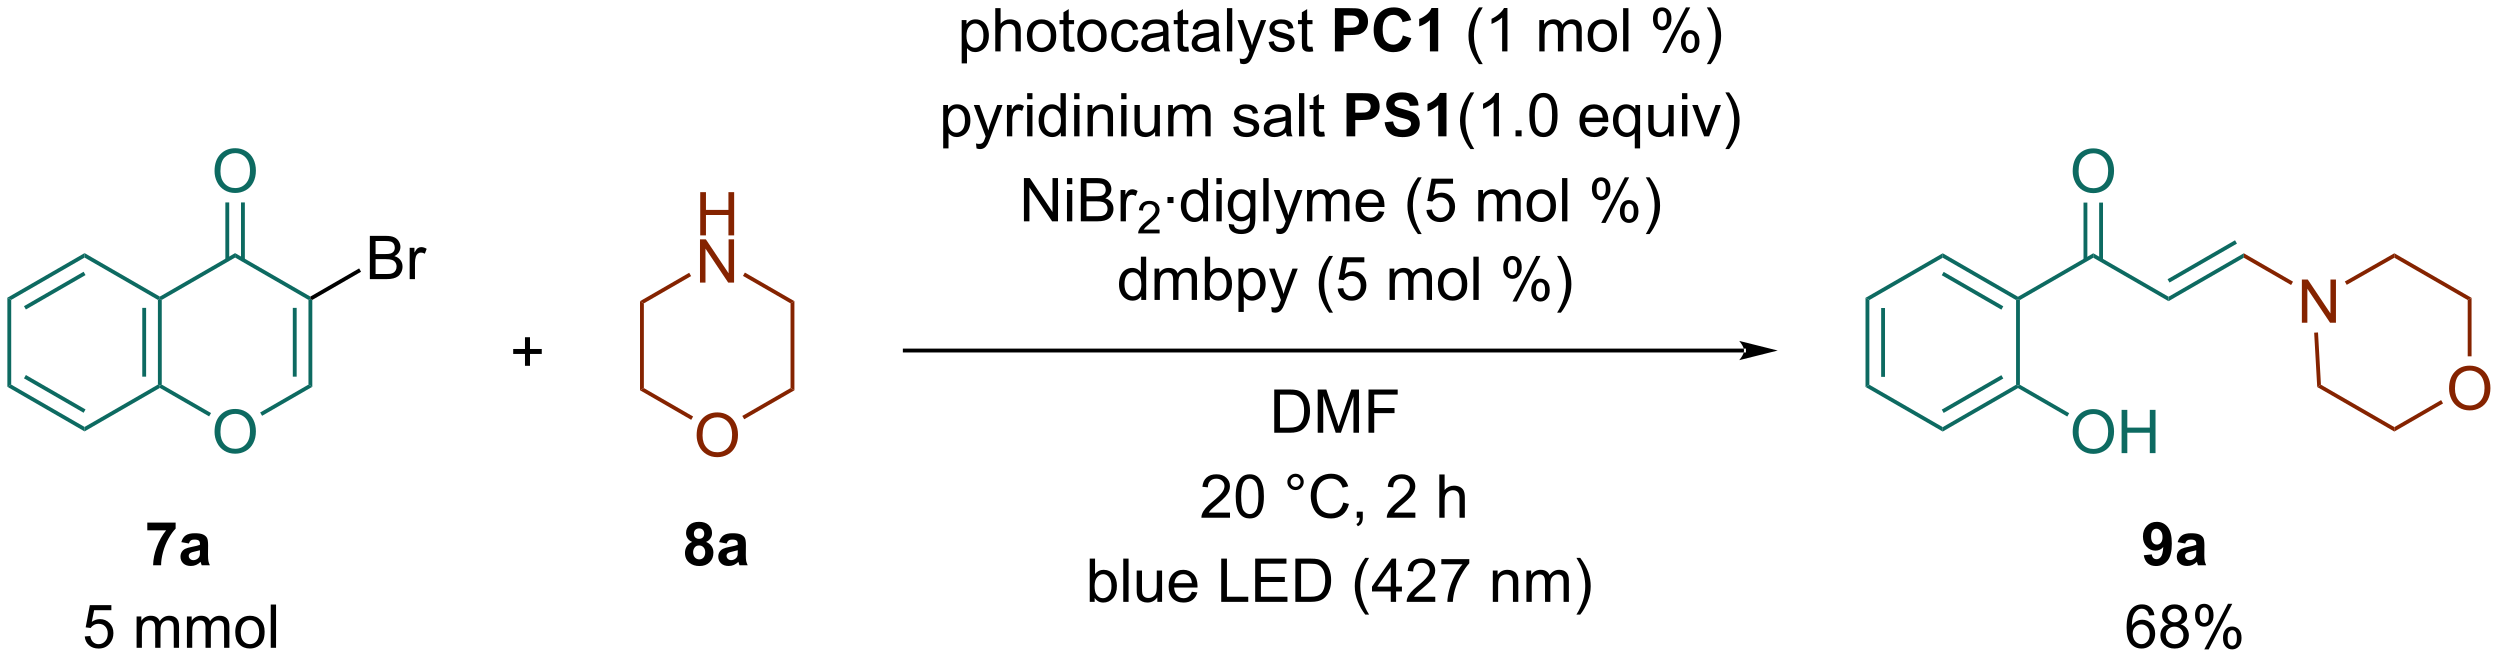 <?xml version="1.0" encoding="UTF-8"?>
<!DOCTYPE svg PUBLIC '-//W3C//DTD SVG 1.0//EN'
          'http://www.w3.org/TR/2001/REC-SVG-20010904/DTD/svg10.dtd'>
<svg stroke-dasharray="none" shape-rendering="auto" xmlns="http://www.w3.org/2000/svg" font-family="'Dialog'" text-rendering="auto" width="908" fill-opacity="1" color-interpolation="auto" color-rendering="auto" preserveAspectRatio="xMidYMid meet" font-size="12px" viewBox="0 0 908 239" fill="black" xmlns:xlink="http://www.w3.org/1999/xlink" stroke="black" image-rendering="auto" stroke-miterlimit="10" stroke-linecap="square" stroke-linejoin="miter" font-style="normal" stroke-width="1" height="239" stroke-dashoffset="0" font-weight="normal" stroke-opacity="1"
><!--Generated by the Batik Graphics2D SVG Generator--><defs id="genericDefs"
  /><g
  ><defs id="defs1"
    ><clipPath clipPathUnits="userSpaceOnUse" id="clipPath1"
      ><path d="M0.633 3.746 L340.818 3.746 L340.818 93.183 L0.633 93.183 L0.633 3.746 Z"
      /></clipPath
      ><clipPath clipPathUnits="userSpaceOnUse" id="clipPath2"
      ><path d="M102.234 312.416 L102.234 399.366 L432.96 399.366 L432.96 312.416 Z"
      /></clipPath
    ></defs
    ><g transform="scale(2.667,2.667) translate(-0.633,-3.746) matrix(1.029,0,0,1.029,-104.525,-317.605)"
    ><path d="M171.673 360.708 L171.673 359.138 L170.113 359.138 L170.113 358.481 L171.673 358.481 L171.673 356.924 L172.337 356.924 L172.337 358.481 L173.894 358.481 L173.894 359.138 L172.337 359.138 L172.337 360.708 L171.673 360.708 Z" stroke="none" clip-path="url(#clipPath2)"
    /></g
    ><g transform="matrix(2.743,0,0,2.743,-280.421,-856.937)"
    ><path d="M121.735 382.626 L121.735 381.608 L125.487 381.608 L125.487 382.404 Q125.024 382.86 124.542 383.717 Q124.063 384.571 123.81 385.534 Q123.558 386.498 123.563 387.256 L122.503 387.256 Q122.531 386.068 122.993 384.834 Q123.456 383.6 124.229 382.626 L121.735 382.626 ZM127.239 384.373 L126.241 384.193 Q126.41 383.592 126.819 383.303 Q127.231 383.014 128.038 383.014 Q128.772 383.014 129.132 383.188 Q129.491 383.36 129.637 383.628 Q129.785 383.897 129.785 384.61 L129.772 385.891 Q129.772 386.438 129.825 386.699 Q129.879 386.959 130.022 387.256 L128.936 387.256 Q128.895 387.147 128.832 386.93 Q128.804 386.834 128.793 386.803 Q128.512 387.076 128.192 387.214 Q127.871 387.35 127.507 387.35 Q126.866 387.35 126.496 387.003 Q126.129 386.654 126.129 386.123 Q126.129 385.772 126.296 385.495 Q126.465 385.219 126.767 385.074 Q127.069 384.928 127.64 384.818 Q128.41 384.673 128.707 384.548 L128.707 384.438 Q128.707 384.123 128.551 383.988 Q128.395 383.852 127.96 383.852 Q127.668 383.852 127.504 383.969 Q127.34 384.084 127.239 384.373 ZM128.707 385.264 Q128.496 385.334 128.038 385.433 Q127.582 385.529 127.442 385.623 Q127.225 385.774 127.225 386.009 Q127.225 386.24 127.397 386.409 Q127.569 386.576 127.835 386.576 Q128.132 386.576 128.403 386.381 Q128.601 386.233 128.663 386.016 Q128.707 385.876 128.707 385.483 L128.707 385.264 Z" stroke="none" clip-path="url(#clipPath2)"
    /></g
    ><g fill="rgb(13,106,97)" transform="matrix(2.743,0,0,2.743,-280.421,-856.937)" stroke="rgb(13,106,97)"
    ><path d="M123.65 363.334 L123.395 363.481 L123.14 363.334 L123.14 352.12 L123.395 351.973 L123.65 352.12 ZM121.579 362.285 L121.579 353.169 L121.069 353.169 L121.069 362.285 Z" stroke="none" clip-path="url(#clipPath2)"
    /></g
    ><g fill="rgb(13,106,97)" transform="matrix(2.743,0,0,2.743,-280.421,-856.937)" stroke="rgb(13,106,97)"
    ><path d="M130.639 369.596 Q130.639 368.169 131.404 367.364 Q132.17 366.557 133.381 366.557 Q134.173 366.557 134.808 366.937 Q135.446 367.315 135.779 367.992 Q136.115 368.669 136.115 369.528 Q136.115 370.401 135.764 371.088 Q135.412 371.776 134.766 372.13 Q134.123 372.484 133.376 372.484 Q132.569 372.484 131.93 372.093 Q131.295 371.7 130.967 371.026 Q130.639 370.349 130.639 369.596 ZM131.42 369.606 Q131.42 370.643 131.975 371.239 Q132.532 371.833 133.373 371.833 Q134.227 371.833 134.779 371.231 Q135.334 370.63 135.334 369.526 Q135.334 368.825 135.097 368.304 Q134.86 367.783 134.404 367.497 Q133.951 367.208 133.384 367.208 Q132.579 367.208 131.998 367.763 Q131.42 368.315 131.42 369.606 Z" stroke="none" clip-path="url(#clipPath2)"
    /></g
    ><g fill="rgb(13,106,97)" transform="matrix(2.743,0,0,2.743,-280.421,-856.937)" stroke="rgb(13,106,97)"
    ><path d="M123.395 363.776 L123.395 363.481 L123.65 363.334 L130.176 367.101 L129.921 367.543 Z" stroke="none" clip-path="url(#clipPath2)"
    /></g
    ><g fill="rgb(13,106,97)" transform="matrix(2.743,0,0,2.743,-280.421,-856.937)" stroke="rgb(13,106,97)"
    ><path d="M136.936 367.467 L136.68 367.025 L143.074 363.334 L143.584 363.628 Z" stroke="none" clip-path="url(#clipPath2)"
    /></g
    ><g fill="rgb(13,106,97)" transform="matrix(2.743,0,0,2.743,-280.421,-856.937)" stroke="rgb(13,106,97)"
    ><path d="M143.584 363.628 L143.074 363.334 L143.074 352.12 L143.329 351.973 L143.584 352.12 ZM141.513 362.285 L141.513 353.169 L141.002 353.169 L141.002 362.285 Z" stroke="none" clip-path="url(#clipPath2)"
    /></g
    ><g fill="rgb(13,106,97)" transform="matrix(2.743,0,0,2.743,-280.421,-856.937)" stroke="rgb(13,106,97)"
    ><path d="M143.329 351.678 L143.329 351.973 L143.074 352.12 L133.362 346.514 L133.362 345.924 Z" stroke="none" clip-path="url(#clipPath2)"
    /></g
    ><g fill="rgb(13,106,97)" transform="matrix(2.743,0,0,2.743,-280.421,-856.937)" stroke="rgb(13,106,97)"
    ><path d="M133.362 345.924 L133.362 346.514 L123.65 352.12 L123.395 351.973 L123.395 351.678 Z" stroke="none" clip-path="url(#clipPath2)"
    /></g
    ><g fill="rgb(13,106,97)" transform="matrix(2.743,0,0,2.743,-280.421,-856.937)" stroke="rgb(13,106,97)"
    ><path d="M130.639 335.072 Q130.639 333.645 131.404 332.84 Q132.17 332.033 133.381 332.033 Q134.173 332.033 134.808 332.413 Q135.446 332.791 135.779 333.468 Q136.115 334.145 136.115 335.004 Q136.115 335.876 135.764 336.564 Q135.412 337.251 134.766 337.606 Q134.123 337.96 133.376 337.96 Q132.569 337.96 131.93 337.569 Q131.295 337.176 130.967 336.501 Q130.639 335.824 130.639 335.072 ZM131.42 335.082 Q131.42 336.119 131.975 336.715 Q132.532 337.309 133.373 337.309 Q134.227 337.309 134.779 336.707 Q135.334 336.106 135.334 335.001 Q135.334 334.301 135.097 333.78 Q134.86 333.259 134.404 332.973 Q133.951 332.684 133.384 332.684 Q132.579 332.684 131.998 333.238 Q131.42 333.791 131.42 335.082 Z" stroke="none" clip-path="url(#clipPath2)"
    /></g
    ><g fill="rgb(13,106,97)" transform="matrix(2.743,0,0,2.743,-280.421,-856.937)" stroke="rgb(13,106,97)"
    ><path d="M134.653 346.817 L134.653 339.213 L134.143 339.213 L134.143 346.817 ZM132.582 346.817 L132.582 339.213 L132.071 339.213 L132.071 346.817 Z" stroke="none" clip-path="url(#clipPath2)"
    /></g
    ><g transform="matrix(2.743,0,0,2.743,-280.421,-856.937)"
    ><path d="M151.204 349.369 L151.204 343.642 L153.352 343.642 Q154.009 343.642 154.405 343.817 Q154.803 343.989 155.027 344.351 Q155.251 344.713 155.251 345.106 Q155.251 345.473 155.05 345.799 Q154.852 346.122 154.451 346.322 Q154.97 346.473 155.248 346.84 Q155.53 347.207 155.53 347.707 Q155.53 348.111 155.358 348.457 Q155.188 348.801 154.938 348.989 Q154.688 349.176 154.311 349.273 Q153.936 349.369 153.389 349.369 L151.204 349.369 ZM151.962 346.049 L153.201 346.049 Q153.704 346.049 153.923 345.981 Q154.212 345.895 154.358 345.697 Q154.506 345.497 154.506 345.197 Q154.506 344.911 154.368 344.694 Q154.233 344.478 153.977 344.398 Q153.725 344.317 153.108 344.317 L151.962 344.317 L151.962 346.049 ZM151.962 348.692 L153.389 348.692 Q153.756 348.692 153.905 348.666 Q154.165 348.619 154.339 348.51 Q154.517 348.4 154.629 348.192 Q154.743 347.981 154.743 347.707 Q154.743 347.387 154.579 347.153 Q154.415 346.916 154.123 346.819 Q153.834 346.723 153.287 346.723 L151.962 346.723 L151.962 348.692 ZM156.475 349.369 L156.475 345.221 L157.108 345.221 L157.108 345.848 Q157.35 345.408 157.553 345.267 Q157.759 345.127 158.006 345.127 Q158.36 345.127 158.727 345.353 L158.485 346.004 Q158.227 345.853 157.97 345.853 Q157.74 345.853 157.556 345.991 Q157.373 346.129 157.295 346.377 Q157.178 346.752 157.178 347.197 L157.178 349.369 L156.475 349.369 Z" stroke="none" clip-path="url(#clipPath2)"
    /></g
    ><g transform="matrix(2.743,0,0,2.743,-280.421,-856.937)"
    ><path d="M143.584 352.12 L143.329 351.973 L143.329 351.678 L149.784 347.948 L150.04 348.39 Z" stroke="none" clip-path="url(#clipPath2)"
    /></g
    ><g fill="rgb(13,106,97)" transform="matrix(2.743,0,0,2.743,-280.421,-856.937)" stroke="rgb(13,106,97)"
    ><path d="M376.676 369.616 Q376.676 368.19 377.442 367.385 Q378.208 366.577 379.418 366.577 Q380.21 366.577 380.846 366.958 Q381.484 367.335 381.817 368.012 Q382.153 368.69 382.153 369.549 Q382.153 370.421 381.801 371.109 Q381.45 371.796 380.804 372.15 Q380.161 372.505 379.413 372.505 Q378.606 372.505 377.968 372.114 Q377.333 371.721 377.005 371.046 Q376.676 370.369 376.676 369.616 ZM377.458 369.627 Q377.458 370.663 378.012 371.26 Q378.57 371.853 379.411 371.853 Q380.265 371.853 380.817 371.252 Q381.372 370.65 381.372 369.546 Q381.372 368.846 381.135 368.325 Q380.898 367.804 380.442 367.518 Q379.989 367.228 379.421 367.228 Q378.616 367.228 378.036 367.783 Q377.458 368.335 377.458 369.627 ZM383.152 372.406 L383.152 366.679 L383.909 366.679 L383.909 369.031 L386.886 369.031 L386.886 366.679 L387.644 366.679 L387.644 372.406 L386.886 372.406 L386.886 369.705 L383.909 369.705 L383.909 372.406 L383.152 372.406 Z" stroke="none" clip-path="url(#clipPath2)"
    /></g
    ><g fill="rgb(13,106,97)" transform="matrix(2.743,0,0,2.743,-280.421,-856.937)" stroke="rgb(13,106,97)"
    ><path d="M369.433 363.796 L369.433 363.502 L369.688 363.354 L376.213 367.122 L375.958 367.563 Z" stroke="none" clip-path="url(#clipPath2)"
    /></g
    ><g fill="rgb(13,106,97)" transform="matrix(2.743,0,0,2.743,-280.421,-856.937)" stroke="rgb(13,106,97)"
    ><path d="M389.367 351.699 L389.367 352.288 L379.4 346.534 L379.4 345.945 Z" stroke="none" clip-path="url(#clipPath2)"
    /></g
    ><g fill="rgb(13,106,97)" transform="matrix(2.743,0,0,2.743,-280.421,-856.937)" stroke="rgb(13,106,97)"
    ><path d="M379.4 345.945 L379.4 346.534 L369.688 352.141 L369.433 351.993 L369.433 351.699 Z" stroke="none" clip-path="url(#clipPath2)"
    /></g
    ><g fill="rgb(13,106,97)" transform="matrix(2.743,0,0,2.743,-280.421,-856.937)" stroke="rgb(13,106,97)"
    ><path d="M376.676 335.092 Q376.676 333.665 377.442 332.861 Q378.208 332.053 379.418 332.053 Q380.21 332.053 380.846 332.434 Q381.484 332.811 381.817 333.488 Q382.153 334.165 382.153 335.025 Q382.153 335.897 381.801 336.585 Q381.45 337.272 380.804 337.626 Q380.161 337.981 379.413 337.981 Q378.606 337.981 377.968 337.59 Q377.333 337.197 377.005 336.522 Q376.676 335.845 376.676 335.092 ZM377.458 335.103 Q377.458 336.139 378.012 336.736 Q378.57 337.329 379.411 337.329 Q380.265 337.329 380.817 336.728 Q381.372 336.126 381.372 335.022 Q381.372 334.322 381.135 333.801 Q380.898 333.28 380.442 332.993 Q379.989 332.704 379.421 332.704 Q378.616 332.704 378.036 333.259 Q377.458 333.811 377.458 335.103 Z" stroke="none" clip-path="url(#clipPath2)"
    /></g
    ><g fill="rgb(13,106,97)" transform="matrix(2.743,0,0,2.743,-280.421,-856.937)" stroke="rgb(13,106,97)"
    ><path d="M380.69 346.837 L380.69 339.234 L380.18 339.234 L380.18 346.837 ZM378.619 346.837 L378.619 339.234 L378.109 339.234 L378.109 346.837 Z" stroke="none" clip-path="url(#clipPath2)"
    /></g
    ><g fill="rgb(13,106,97)" transform="matrix(2.743,0,0,2.743,-280.421,-856.937)" stroke="rgb(13,106,97)"
    ><path d="M389.367 352.288 L389.367 351.699 L399.334 345.945 L399.334 346.534 ZM389.494 349.822 L398.425 344.666 L398.17 344.224 L389.239 349.381 Z" stroke="none" clip-path="url(#clipPath2)"
    /></g
    ><g fill="rgb(133,35,0)" transform="matrix(2.743,0,0,2.743,-280.421,-856.937)" stroke="rgb(133,35,0)"
    ><path d="M407.021 355.144 L407.021 349.417 L407.8 349.417 L410.808 353.912 L410.808 349.417 L411.534 349.417 L411.534 355.144 L410.756 355.144 L407.748 350.644 L407.748 355.144 L407.021 355.144 Z" stroke="none" clip-path="url(#clipPath2)"
    /></g
    ><g fill="rgb(133,35,0)" transform="matrix(2.743,0,0,2.743,-280.421,-856.937)" stroke="rgb(133,35,0)"
    ><path d="M399.334 346.534 L399.334 345.945 L405.849 349.706 L405.594 350.148 Z" stroke="none" clip-path="url(#clipPath2)"
    /></g
    ><g transform="matrix(2.743,0,0,2.743,-280.421,-856.937)"
    ><path d="M193.885 384.165 Q193.46 383.985 193.265 383.673 Q193.072 383.358 193.072 382.983 Q193.072 382.342 193.52 381.925 Q193.968 381.506 194.791 381.506 Q195.609 381.506 196.059 381.925 Q196.51 382.342 196.51 382.983 Q196.51 383.381 196.301 383.691 Q196.096 384.001 195.721 384.165 Q196.197 384.358 196.445 384.725 Q196.695 385.092 196.695 385.571 Q196.695 386.365 196.187 386.863 Q195.681 387.358 194.843 387.358 Q194.062 387.358 193.541 386.946 Q192.929 386.462 192.929 385.618 Q192.929 385.154 193.158 384.766 Q193.39 384.376 193.885 384.165 ZM194.111 383.061 Q194.111 383.389 194.296 383.574 Q194.484 383.756 194.791 383.756 Q195.103 383.756 195.291 383.571 Q195.478 383.384 195.478 383.055 Q195.478 382.748 195.293 382.563 Q195.109 382.376 194.804 382.376 Q194.486 382.376 194.299 382.563 Q194.111 382.751 194.111 383.061 ZM194.01 385.514 Q194.01 385.967 194.241 386.222 Q194.476 386.475 194.822 386.475 Q195.163 386.475 195.385 386.23 Q195.609 385.985 195.609 385.524 Q195.609 385.123 195.382 384.878 Q195.155 384.634 194.806 384.634 Q194.405 384.634 194.208 384.912 Q194.01 385.188 194.01 385.514 ZM198.448 384.373 L197.451 384.193 Q197.62 383.592 198.029 383.303 Q198.441 383.014 199.248 383.014 Q199.982 383.014 200.342 383.188 Q200.701 383.36 200.847 383.628 Q200.995 383.897 200.995 384.61 L200.982 385.891 Q200.982 386.438 201.034 386.699 Q201.089 386.959 201.232 387.256 L200.146 387.256 Q200.105 387.147 200.042 386.93 Q200.013 386.834 200.003 386.803 Q199.722 387.076 199.402 387.214 Q199.081 387.35 198.717 387.35 Q198.076 387.35 197.706 387.003 Q197.339 386.654 197.339 386.123 Q197.339 385.772 197.506 385.495 Q197.675 385.219 197.977 385.074 Q198.279 384.928 198.85 384.818 Q199.62 384.673 199.917 384.548 L199.917 384.438 Q199.917 384.123 199.761 383.988 Q199.605 383.852 199.17 383.852 Q198.878 383.852 198.714 383.969 Q198.55 384.084 198.448 384.373 ZM199.917 385.264 Q199.706 385.334 199.248 385.433 Q198.792 385.529 198.652 385.623 Q198.435 385.774 198.435 386.009 Q198.435 386.24 198.607 386.409 Q198.779 386.576 199.045 386.576 Q199.342 386.576 199.613 386.381 Q199.81 386.233 199.873 386.016 Q199.917 385.876 199.917 385.483 L199.917 385.264 Z" stroke="none" clip-path="url(#clipPath2)"
    /></g
    ><g transform="matrix(2.743,0,0,2.743,-280.421,-856.937)"
    ><path d="M386.088 385.93 L387.151 385.813 Q387.19 386.139 387.354 386.295 Q387.518 386.451 387.786 386.451 Q388.127 386.451 388.364 386.139 Q388.604 385.826 388.669 384.842 Q388.255 385.321 387.635 385.321 Q386.958 385.321 386.468 384.8 Q385.979 384.279 385.979 383.443 Q385.979 382.571 386.494 382.04 Q387.012 381.506 387.815 381.506 Q388.684 381.506 389.242 382.18 Q389.801 382.852 389.801 384.397 Q389.801 385.967 389.218 386.662 Q388.637 387.358 387.705 387.358 Q387.033 387.358 386.619 387.001 Q386.205 386.641 386.088 385.93 ZM388.572 383.532 Q388.572 383.001 388.327 382.709 Q388.083 382.415 387.762 382.415 Q387.458 382.415 387.257 382.657 Q387.057 382.897 387.057 383.443 Q387.057 383.998 387.276 384.259 Q387.494 384.516 387.822 384.516 Q388.137 384.516 388.354 384.266 Q388.572 384.016 388.572 383.532 ZM391.568 384.373 L390.571 384.193 Q390.74 383.592 391.149 383.303 Q391.561 383.014 392.368 383.014 Q393.102 383.014 393.462 383.188 Q393.821 383.36 393.967 383.628 Q394.115 383.897 394.115 384.61 L394.102 385.891 Q394.102 386.438 394.154 386.699 Q394.209 386.959 394.352 387.256 L393.266 387.256 Q393.225 387.147 393.162 386.93 Q393.134 386.834 393.123 386.803 Q392.842 387.076 392.522 387.214 Q392.201 387.35 391.837 387.35 Q391.196 387.35 390.826 387.003 Q390.459 386.654 390.459 386.123 Q390.459 385.772 390.626 385.495 Q390.795 385.219 391.097 385.074 Q391.399 384.928 391.969 384.818 Q392.74 384.673 393.037 384.548 L393.037 384.438 Q393.037 384.123 392.881 383.988 Q392.725 383.852 392.29 383.852 Q391.998 383.852 391.834 383.969 Q391.67 384.084 391.568 384.373 ZM393.037 385.264 Q392.826 385.334 392.368 385.433 Q391.912 385.529 391.772 385.623 Q391.555 385.774 391.555 386.009 Q391.555 386.24 391.727 386.409 Q391.899 386.576 392.165 386.576 Q392.462 386.576 392.733 386.381 Q392.93 386.233 392.993 386.016 Q393.037 385.876 393.037 385.483 L393.037 385.264 Z" stroke="none" clip-path="url(#clipPath2)"
    /></g
    ><g fill="rgb(13,106,97)" transform="matrix(2.743,0,0,2.743,-280.421,-856.937)" stroke="rgb(13,106,97)"
    ><path d="M123.395 351.678 L123.395 351.973 L123.14 352.12 L113.428 346.514 L113.428 345.924 Z" stroke="none" clip-path="url(#clipPath2)"
    /></g
    ><g fill="rgb(13,106,97)" transform="matrix(2.743,0,0,2.743,-280.421,-856.937)" stroke="rgb(13,106,97)"
    ><path d="M113.428 345.924 L113.428 346.514 L103.716 352.12 L103.206 351.826 ZM113.301 348.39 L105.405 352.948 L105.66 353.39 L113.556 348.832 Z" stroke="none" clip-path="url(#clipPath2)"
    /></g
    ><g fill="rgb(13,106,97)" transform="matrix(2.743,0,0,2.743,-280.421,-856.937)" stroke="rgb(13,106,97)"
    ><path d="M103.206 351.826 L103.716 352.12 L103.716 363.334 L103.206 363.628 Z" stroke="none" clip-path="url(#clipPath2)"
    /></g
    ><g fill="rgb(13,106,97)" transform="matrix(2.743,0,0,2.743,-280.421,-856.937)" stroke="rgb(13,106,97)"
    ><path d="M103.206 363.628 L103.716 363.334 L113.428 368.94 L113.428 369.53 ZM105.405 362.506 L113.301 367.064 L113.556 366.622 L105.66 362.064 Z" stroke="none" clip-path="url(#clipPath2)"
    /></g
    ><g fill="rgb(13,106,97)" transform="matrix(2.743,0,0,2.743,-280.421,-856.937)" stroke="rgb(13,106,97)"
    ><path d="M113.428 369.53 L113.428 368.94 L123.14 363.334 L123.395 363.481 L123.395 363.776 Z" stroke="none" clip-path="url(#clipPath2)"
    /></g
    ><g fill="rgb(13,106,97)" transform="matrix(2.743,0,0,2.743,-280.421,-856.937)" stroke="rgb(13,106,97)"
    ><path d="M369.433 351.699 L369.433 351.993 L369.178 352.141 L359.466 346.534 L359.466 345.945 ZM367.489 352.969 L359.593 348.411 L359.338 348.852 L367.233 353.411 Z" stroke="none" clip-path="url(#clipPath2)"
    /></g
    ><g fill="rgb(13,106,97)" transform="matrix(2.743,0,0,2.743,-280.421,-856.937)" stroke="rgb(13,106,97)"
    ><path d="M359.466 345.945 L359.466 346.534 L349.754 352.141 L349.244 351.846 Z" stroke="none" clip-path="url(#clipPath2)"
    /></g
    ><g fill="rgb(13,106,97)" transform="matrix(2.743,0,0,2.743,-280.421,-856.937)" stroke="rgb(13,106,97)"
    ><path d="M349.244 351.846 L349.754 352.141 L349.754 363.354 L349.244 363.649 ZM351.315 353.19 L351.315 362.306 L351.825 362.306 L351.825 353.19 Z" stroke="none" clip-path="url(#clipPath2)"
    /></g
    ><g fill="rgb(13,106,97)" transform="matrix(2.743,0,0,2.743,-280.421,-856.937)" stroke="rgb(13,106,97)"
    ><path d="M349.244 363.649 L349.754 363.354 L359.466 368.961 L359.466 369.55 Z" stroke="none" clip-path="url(#clipPath2)"
    /></g
    ><g fill="rgb(13,106,97)" transform="matrix(2.743,0,0,2.743,-280.421,-856.937)" stroke="rgb(13,106,97)"
    ><path d="M359.466 369.55 L359.466 368.961 L369.178 363.354 L369.433 363.502 L369.433 363.796 ZM359.593 367.085 L367.489 362.526 L367.233 362.085 L359.338 366.643 Z" stroke="none" clip-path="url(#clipPath2)"
    /></g
    ><g fill="rgb(13,106,97)" transform="matrix(2.743,0,0,2.743,-280.421,-856.937)" stroke="rgb(13,106,97)"
    ><path d="M369.688 363.354 L369.433 363.502 L369.178 363.354 L369.178 352.141 L369.433 351.993 L369.688 352.141 Z" stroke="none" clip-path="url(#clipPath2)"
    /></g
    ><g fill="rgb(133,35,0)" transform="matrix(2.743,0,0,2.743,-280.421,-856.937)" stroke="rgb(133,35,0)"
    ><path d="M194.473 370.055 Q194.473 368.627 195.239 367.823 Q196.005 367.015 197.215 367.015 Q198.007 367.015 198.643 367.396 Q199.281 367.773 199.614 368.45 Q199.95 369.127 199.95 369.987 Q199.95 370.859 199.598 371.547 Q199.247 372.234 198.601 372.588 Q197.958 372.943 197.21 372.943 Q196.403 372.943 195.765 372.552 Q195.13 372.159 194.801 371.484 Q194.473 370.807 194.473 370.055 ZM195.255 370.065 Q195.255 371.101 195.809 371.698 Q196.367 372.291 197.208 372.291 Q198.062 372.291 198.614 371.69 Q199.169 371.088 199.169 369.984 Q199.169 369.284 198.932 368.763 Q198.695 368.242 198.239 367.956 Q197.786 367.666 197.218 367.666 Q196.413 367.666 195.833 368.221 Q195.255 368.773 195.255 370.065 Z" stroke="none" clip-path="url(#clipPath2)"
    /></g
    ><g fill="rgb(133,35,0)" transform="matrix(2.743,0,0,2.743,-280.421,-856.937)" stroke="rgb(133,35,0)"
    ><path d="M194.948 343.577 L194.948 337.851 L195.706 337.851 L195.706 340.202 L198.683 340.202 L198.683 337.851 L199.441 337.851 L199.441 343.577 L198.683 343.577 L198.683 340.877 L195.706 340.877 L195.706 343.577 L194.948 343.577 Z" stroke="none" clip-path="url(#clipPath2)"
    /></g
    ><g fill="rgb(133,35,0)" transform="matrix(2.743,0,0,2.743,-280.421,-856.937)" stroke="rgb(133,35,0)"
    ><path d="M194.917 349.827 L194.917 344.101 L195.696 344.101 L198.704 348.596 L198.704 344.101 L199.43 344.101 L199.43 349.827 L198.652 349.827 L195.644 345.327 L195.644 349.827 L194.917 349.827 Z" stroke="none" clip-path="url(#clipPath2)"
    /></g
    ><g fill="rgb(133,35,0)" transform="matrix(2.743,0,0,2.743,-280.421,-856.937)" stroke="rgb(133,35,0)"
    ><path d="M186.975 352.284 L187.485 352.579 L187.485 363.792 L186.975 364.087 Z" stroke="none" clip-path="url(#clipPath2)"
    /></g
    ><g fill="rgb(133,35,0)" transform="matrix(2.743,0,0,2.743,-280.421,-856.937)" stroke="rgb(133,35,0)"
    ><path d="M186.975 364.087 L187.485 363.792 L194.007 367.558 L193.752 368 Z" stroke="none" clip-path="url(#clipPath2)"
    /></g
    ><g fill="rgb(133,35,0)" transform="matrix(2.743,0,0,2.743,-280.421,-856.937)" stroke="rgb(133,35,0)"
    ><path d="M200.773 367.923 L200.518 367.481 L206.908 363.792 L207.419 364.087 Z" stroke="none" clip-path="url(#clipPath2)"
    /></g
    ><g fill="rgb(133,35,0)" transform="matrix(2.743,0,0,2.743,-280.421,-856.937)" stroke="rgb(133,35,0)"
    ><path d="M207.419 364.087 L206.908 363.792 L206.908 352.579 L207.419 352.284 Z" stroke="none" clip-path="url(#clipPath2)"
    /></g
    ><g fill="rgb(133,35,0)" transform="matrix(2.743,0,0,2.743,-280.421,-856.937)" stroke="rgb(133,35,0)"
    ><path d="M207.419 352.284 L206.908 352.579 L200.609 348.942 L200.864 348.5 Z" stroke="none" clip-path="url(#clipPath2)"
    /></g
    ><g fill="rgb(133,35,0)" transform="matrix(2.743,0,0,2.743,-280.421,-856.937)" stroke="rgb(133,35,0)"
    ><path d="M193.486 348.525 L193.741 348.967 L187.485 352.579 L186.975 352.284 Z" stroke="none" clip-path="url(#clipPath2)"
    /></g
    ><g transform="matrix(2.743,0,0,2.743,-280.421,-856.937)"
    ><path d="M387.493 393.857 L386.793 393.912 Q386.699 393.498 386.527 393.31 Q386.243 393.011 385.824 393.011 Q385.488 393.011 385.236 393.199 Q384.902 393.441 384.709 393.907 Q384.519 394.37 384.512 395.23 Q384.767 394.842 385.134 394.654 Q385.501 394.467 385.902 394.467 Q386.605 394.467 387.1 394.985 Q387.595 395.503 387.595 396.324 Q387.595 396.863 387.361 397.326 Q387.129 397.787 386.722 398.034 Q386.316 398.282 385.801 398.282 Q384.923 398.282 384.368 397.636 Q383.814 396.988 383.814 395.503 Q383.814 393.842 384.426 393.089 Q384.962 392.433 385.868 392.433 Q386.543 392.433 386.975 392.813 Q387.407 393.191 387.493 393.857 ZM384.621 396.326 Q384.621 396.691 384.774 397.024 Q384.931 397.355 385.207 397.529 Q385.486 397.701 385.79 397.701 Q386.236 397.701 386.556 397.342 Q386.876 396.982 386.876 396.365 Q386.876 395.771 386.558 395.43 Q386.243 395.089 385.762 395.089 Q385.285 395.089 384.952 395.43 Q384.621 395.771 384.621 396.326 ZM389.375 395.076 Q388.937 394.917 388.726 394.62 Q388.515 394.324 388.515 393.909 Q388.515 393.284 388.963 392.86 Q389.414 392.433 390.161 392.433 Q390.911 392.433 391.367 392.868 Q391.825 393.303 391.825 393.928 Q391.825 394.326 391.614 394.623 Q391.406 394.917 390.982 395.076 Q391.508 395.248 391.784 395.631 Q392.06 396.014 392.06 396.545 Q392.06 397.279 391.539 397.782 Q391.021 398.282 390.172 398.282 Q389.325 398.282 388.805 397.779 Q388.286 397.277 388.286 396.527 Q388.286 395.967 388.567 395.592 Q388.851 395.214 389.375 395.076 ZM389.234 393.886 Q389.234 394.292 389.495 394.55 Q389.758 394.808 390.177 394.808 Q390.583 394.808 390.841 394.553 Q391.101 394.295 391.101 393.925 Q391.101 393.537 390.833 393.274 Q390.567 393.011 390.169 393.011 Q389.765 393.011 389.5 393.269 Q389.234 393.527 389.234 393.886 ZM389.008 396.529 Q389.008 396.831 389.151 397.113 Q389.294 397.394 389.575 397.548 Q389.857 397.701 390.18 397.701 Q390.685 397.701 391.013 397.378 Q391.341 397.053 391.341 396.553 Q391.341 396.045 391.002 395.714 Q390.664 395.381 390.156 395.381 Q389.661 395.381 389.333 395.709 Q389.008 396.037 389.008 396.529 ZM392.876 393.831 Q392.876 393.217 393.183 392.787 Q393.493 392.357 394.079 392.357 Q394.618 392.357 394.97 392.743 Q395.324 393.128 395.324 393.873 Q395.324 394.599 394.967 394.993 Q394.611 395.386 394.087 395.386 Q393.566 395.386 393.22 395.001 Q392.876 394.613 392.876 393.831 ZM394.097 392.842 Q393.837 392.842 393.663 393.068 Q393.488 393.295 393.488 393.902 Q393.488 394.451 393.663 394.678 Q393.84 394.902 394.097 394.902 Q394.363 394.902 394.538 394.675 Q394.712 394.449 394.712 393.847 Q394.712 393.292 394.535 393.068 Q394.361 392.842 394.097 392.842 ZM394.103 398.394 L397.236 392.357 L397.806 392.357 L394.683 398.394 L394.103 398.394 ZM396.579 396.839 Q396.579 396.222 396.887 395.795 Q397.196 395.365 397.785 395.365 Q398.324 395.365 398.678 395.751 Q399.032 396.136 399.032 396.881 Q399.032 397.607 398.673 398.001 Q398.316 398.394 397.79 398.394 Q397.269 398.394 396.923 398.006 Q396.579 397.615 396.579 396.839 ZM397.806 395.849 Q397.54 395.849 397.366 396.076 Q397.191 396.303 397.191 396.909 Q397.191 397.456 397.366 397.683 Q397.543 397.909 397.801 397.909 Q398.071 397.909 398.243 397.683 Q398.418 397.456 398.418 396.855 Q398.418 396.3 398.241 396.076 Q398.066 395.849 397.806 395.849 Z" stroke="none" clip-path="url(#clipPath2)"
    /></g
    ><g fill="rgb(133,35,0)" transform="matrix(2.743,0,0,2.743,-280.421,-856.937)" stroke="rgb(133,35,0)"
    ><path d="M426.511 363.863 Q426.511 362.435 427.277 361.631 Q428.043 360.824 429.253 360.824 Q430.045 360.824 430.68 361.204 Q431.318 361.581 431.652 362.258 Q431.988 362.935 431.988 363.795 Q431.988 364.667 431.636 365.355 Q431.285 366.042 430.639 366.396 Q429.996 366.751 429.248 366.751 Q428.441 366.751 427.803 366.36 Q427.168 365.967 426.839 365.292 Q426.511 364.615 426.511 363.863 ZM427.293 363.873 Q427.293 364.909 427.847 365.506 Q428.404 366.099 429.246 366.099 Q430.1 366.099 430.652 365.498 Q431.207 364.896 431.207 363.792 Q431.207 363.092 430.969 362.571 Q430.733 362.05 430.277 361.764 Q429.824 361.474 429.256 361.474 Q428.451 361.474 427.871 362.029 Q427.293 362.581 427.293 363.873 Z" stroke="none" clip-path="url(#clipPath2)"
    /></g
    ><g fill="rgb(133,35,0)" transform="matrix(2.743,0,0,2.743,-280.421,-856.937)" stroke="rgb(133,35,0)"
    ><path d="M408.649 356.458 L409.159 356.429 L409.548 363.35 L409.054 363.654 Z" stroke="none" clip-path="url(#clipPath2)"
    /></g
    ><g fill="rgb(133,35,0)" transform="matrix(2.743,0,0,2.743,-280.421,-856.937)" stroke="rgb(133,35,0)"
    ><path d="M409.054 363.654 L409.548 363.35 L419.267 368.961 L419.267 369.55 Z" stroke="none" clip-path="url(#clipPath2)"
    /></g
    ><g fill="rgb(133,35,0)" transform="matrix(2.743,0,0,2.743,-280.421,-856.937)" stroke="rgb(133,35,0)"
    ><path d="M419.267 369.55 L419.267 368.961 L425.46 365.386 L425.715 365.828 Z" stroke="none" clip-path="url(#clipPath2)"
    /></g
    ><g fill="rgb(133,35,0)" transform="matrix(2.743,0,0,2.743,-280.421,-856.937)" stroke="rgb(133,35,0)"
    ><path d="M429.49 359.589 L428.979 359.589 L428.979 352.141 L429.49 351.846 Z" stroke="none" clip-path="url(#clipPath2)"
    /></g
    ><g fill="rgb(133,35,0)" transform="matrix(2.743,0,0,2.743,-280.421,-856.937)" stroke="rgb(133,35,0)"
    ><path d="M429.49 351.846 L428.979 352.141 L419.267 346.534 L419.268 345.945 Z" stroke="none" clip-path="url(#clipPath2)"
    /></g
    ><g fill="rgb(133,35,0)" transform="matrix(2.743,0,0,2.743,-280.421,-856.937)" stroke="rgb(133,35,0)"
    ><path d="M419.268 345.945 L419.267 346.534 L412.963 350.124 L412.711 349.681 Z" stroke="none" clip-path="url(#clipPath2)"
    /></g
    ><g transform="matrix(2.743,0,0,2.743,-280.421,-856.937)"
    ><path d="M270.954 369.709 L270.954 363.983 L272.928 363.983 Q273.595 363.983 273.947 364.063 Q274.439 364.178 274.788 364.475 Q275.241 364.858 275.465 365.454 Q275.689 366.048 275.689 366.813 Q275.689 367.467 275.535 367.972 Q275.384 368.475 275.144 368.805 Q274.908 369.134 274.624 369.324 Q274.342 369.514 273.941 369.613 Q273.54 369.709 273.022 369.709 L270.954 369.709 ZM271.712 369.032 L272.936 369.032 Q273.501 369.032 273.824 368.928 Q274.147 368.821 274.337 368.631 Q274.608 368.36 274.757 367.907 Q274.908 367.451 274.908 366.803 Q274.908 365.904 274.613 365.423 Q274.319 364.938 273.897 364.774 Q273.592 364.657 272.915 364.657 L271.712 364.657 L271.712 369.032 ZM276.708 369.709 L276.708 363.983 L277.849 363.983 L279.206 368.037 Q279.393 368.602 279.479 368.884 Q279.575 368.571 279.784 367.967 L281.154 363.983 L282.174 363.983 L282.174 369.709 L281.443 369.709 L281.443 364.915 L279.779 369.709 L279.096 369.709 L277.44 364.834 L277.44 369.709 L276.708 369.709 ZM283.435 369.709 L283.435 363.983 L287.299 363.983 L287.299 364.657 L284.193 364.657 L284.193 366.43 L286.88 366.43 L286.88 367.108 L284.193 367.108 L284.193 369.709 L283.435 369.709 Z" stroke="none" clip-path="url(#clipPath2)"
    /></g
    ><g transform="matrix(2.743,0,0,2.743,-280.421,-856.937)"
    ><path d="M265.096 380.282 L265.096 380.959 L261.31 380.959 Q261.302 380.704 261.393 380.469 Q261.536 380.084 261.854 379.709 Q262.175 379.334 262.776 378.842 Q263.708 378.076 264.036 377.628 Q264.365 377.18 264.365 376.782 Q264.365 376.365 264.065 376.079 Q263.768 375.79 263.286 375.79 Q262.779 375.79 262.474 376.094 Q262.169 376.399 262.167 376.938 L261.443 376.865 Q261.518 376.055 262.003 375.634 Q262.487 375.209 263.302 375.209 Q264.128 375.209 264.607 375.667 Q265.089 376.123 265.089 376.798 Q265.089 377.141 264.948 377.475 Q264.807 377.805 264.479 378.173 Q264.154 378.54 263.396 379.18 Q262.763 379.712 262.583 379.902 Q262.404 380.092 262.286 380.282 L265.096 380.282 ZM265.85 378.134 Q265.85 377.118 266.059 376.501 Q266.267 375.881 266.678 375.545 Q267.092 375.209 267.717 375.209 Q268.178 375.209 268.525 375.394 Q268.874 375.579 269.1 375.93 Q269.327 376.279 269.454 376.782 Q269.585 377.282 269.585 378.134 Q269.585 379.141 269.376 379.761 Q269.171 380.381 268.757 380.719 Q268.345 381.058 267.717 381.058 Q266.889 381.058 266.415 380.462 Q265.85 379.748 265.85 378.134 ZM266.572 378.134 Q266.572 379.545 266.902 380.011 Q267.233 380.477 267.717 380.477 Q268.202 380.477 268.53 380.009 Q268.861 379.54 268.861 378.134 Q268.861 376.719 268.53 376.256 Q268.202 375.79 267.71 375.79 Q267.225 375.79 266.936 376.201 Q266.572 376.725 266.572 378.134 ZM272.689 376.217 Q272.689 375.766 273.007 375.451 Q273.327 375.134 273.772 375.134 Q274.225 375.134 274.54 375.451 Q274.858 375.766 274.858 376.217 Q274.858 376.665 274.538 376.985 Q274.22 377.303 273.772 377.303 Q273.327 377.303 273.007 376.988 Q272.689 376.67 272.689 376.217 ZM273.116 376.217 Q273.116 376.49 273.309 376.683 Q273.501 376.876 273.775 376.876 Q274.046 376.876 274.238 376.683 Q274.431 376.49 274.431 376.217 Q274.431 375.943 274.238 375.751 Q274.046 375.555 273.775 375.555 Q273.501 375.555 273.309 375.751 Q273.116 375.943 273.116 376.217 ZM280.091 378.951 L280.849 379.141 Q280.612 380.076 279.992 380.568 Q279.372 381.058 278.479 381.058 Q277.552 381.058 276.971 380.68 Q276.393 380.303 276.089 379.589 Q275.786 378.873 275.786 378.053 Q275.786 377.157 276.128 376.493 Q276.471 375.826 277.101 375.48 Q277.732 375.134 278.49 375.134 Q279.349 375.134 279.935 375.571 Q280.521 376.009 280.753 376.803 L280.005 376.977 Q279.807 376.352 279.427 376.068 Q279.05 375.782 278.474 375.782 Q277.815 375.782 277.37 376.1 Q276.927 376.415 276.747 376.949 Q276.568 377.483 276.568 378.048 Q276.568 378.779 276.781 379.324 Q276.995 379.868 277.443 380.139 Q277.893 380.407 278.417 380.407 Q279.052 380.407 279.492 380.04 Q279.935 379.673 280.091 378.951 ZM281.876 380.959 L281.876 380.157 L282.678 380.157 L282.678 380.959 Q282.678 381.402 282.522 381.673 Q282.366 381.943 282.025 382.092 L281.829 381.792 Q282.053 381.693 282.158 381.503 Q282.264 381.316 282.275 380.959 L281.876 380.959 ZM289.639 380.282 L289.639 380.959 L285.853 380.959 Q285.845 380.704 285.936 380.469 Q286.079 380.084 286.397 379.709 Q286.717 379.334 287.319 378.842 Q288.251 378.076 288.579 377.628 Q288.908 377.18 288.908 376.782 Q288.908 376.365 288.608 376.079 Q288.311 375.79 287.829 375.79 Q287.322 375.79 287.017 376.094 Q286.712 376.399 286.71 376.938 L285.986 376.865 Q286.061 376.055 286.546 375.634 Q287.03 375.209 287.845 375.209 Q288.671 375.209 289.15 375.667 Q289.632 376.123 289.632 376.798 Q289.632 377.141 289.491 377.475 Q289.35 377.805 289.022 378.173 Q288.697 378.54 287.939 379.18 Q287.306 379.712 287.126 379.902 Q286.947 380.092 286.829 380.282 L289.639 380.282 ZM292.811 380.959 L292.811 375.233 L293.514 375.233 L293.514 377.287 Q294.007 376.717 294.757 376.717 Q295.217 376.717 295.556 376.899 Q295.897 377.079 296.043 377.399 Q296.189 377.719 296.189 378.329 L296.189 380.959 L295.486 380.959 L295.486 378.329 Q295.486 377.803 295.257 377.563 Q295.03 377.321 294.611 377.321 Q294.298 377.321 294.022 377.485 Q293.749 377.647 293.632 377.925 Q293.514 378.201 293.514 378.688 L293.514 380.959 L292.811 380.959 Z" stroke="none" clip-path="url(#clipPath2)"
    /></g
    ><g transform="matrix(2.743,0,0,2.743,-280.421,-856.937)"
    ><path d="M229.567 320.805 L229.567 315.066 L230.207 315.066 L230.207 315.605 Q230.434 315.287 230.718 315.131 Q231.004 314.972 231.411 314.972 Q231.942 314.972 232.348 315.245 Q232.754 315.519 232.96 316.016 Q233.168 316.514 233.168 317.107 Q233.168 317.745 232.939 318.256 Q232.71 318.764 232.275 319.037 Q231.84 319.308 231.358 319.308 Q231.007 319.308 230.728 319.159 Q230.45 319.011 230.27 318.784 L230.27 320.805 L229.567 320.805 ZM230.202 317.162 Q230.202 317.964 230.525 318.347 Q230.851 318.73 231.311 318.73 Q231.78 318.73 232.114 318.334 Q232.45 317.935 232.45 317.105 Q232.45 316.31 232.121 315.917 Q231.796 315.521 231.343 315.521 Q230.895 315.521 230.548 315.943 Q230.202 316.362 230.202 317.162 ZM234.016 319.214 L234.016 313.487 L234.719 313.487 L234.719 315.542 Q235.211 314.972 235.961 314.972 Q236.422 314.972 236.761 315.154 Q237.102 315.334 237.248 315.654 Q237.394 315.974 237.394 316.584 L237.394 319.214 L236.69 319.214 L236.69 316.584 Q236.69 316.058 236.461 315.818 Q236.235 315.576 235.815 315.576 Q235.503 315.576 235.227 315.74 Q234.953 315.901 234.836 316.18 Q234.719 316.456 234.719 316.943 L234.719 319.214 L234.016 319.214 ZM238.202 317.139 Q238.202 315.987 238.843 315.433 Q239.379 314.972 240.148 314.972 Q241.004 314.972 241.546 315.532 Q242.09 316.092 242.09 317.081 Q242.09 317.881 241.848 318.342 Q241.608 318.8 241.15 319.055 Q240.692 319.308 240.148 319.308 Q239.278 319.308 238.739 318.75 Q238.202 318.191 238.202 317.139 ZM238.926 317.139 Q238.926 317.935 239.273 318.334 Q239.621 318.73 240.148 318.73 Q240.671 318.73 241.017 318.331 Q241.366 317.933 241.366 317.115 Q241.366 316.347 241.017 315.951 Q240.668 315.553 240.148 315.553 Q239.621 315.553 239.273 315.948 Q238.926 316.342 238.926 317.139 ZM244.448 318.584 L244.55 319.206 Q244.253 319.269 244.019 319.269 Q243.636 319.269 243.425 319.149 Q243.214 319.026 243.128 318.829 Q243.042 318.631 243.042 317.998 L243.042 315.612 L242.526 315.612 L242.526 315.066 L243.042 315.066 L243.042 314.037 L243.743 313.615 L243.743 315.066 L244.448 315.066 L244.448 315.612 L243.743 315.612 L243.743 318.037 Q243.743 318.339 243.779 318.425 Q243.815 318.511 243.899 318.563 Q243.985 318.612 244.141 318.612 Q244.258 318.612 244.448 318.584 ZM244.874 317.139 Q244.874 315.987 245.515 315.433 Q246.051 314.972 246.819 314.972 Q247.676 314.972 248.218 315.532 Q248.762 316.092 248.762 317.081 Q248.762 317.881 248.52 318.342 Q248.28 318.8 247.822 319.055 Q247.364 319.308 246.819 319.308 Q245.95 319.308 245.411 318.75 Q244.874 318.191 244.874 317.139 ZM245.598 317.139 Q245.598 317.935 245.944 318.334 Q246.293 318.73 246.819 318.73 Q247.343 318.73 247.689 318.331 Q248.038 317.933 248.038 317.115 Q248.038 316.347 247.689 315.951 Q247.34 315.553 246.819 315.553 Q246.293 315.553 245.944 315.948 Q245.598 316.342 245.598 317.139 ZM252.292 317.693 L252.985 317.784 Q252.87 318.498 252.404 318.904 Q251.938 319.308 251.258 319.308 Q250.407 319.308 249.888 318.75 Q249.37 318.193 249.37 317.154 Q249.37 316.482 249.591 315.98 Q249.815 315.474 250.271 315.224 Q250.727 314.972 251.261 314.972 Q251.938 314.972 252.368 315.313 Q252.797 315.654 252.917 316.284 L252.235 316.389 Q252.136 315.972 251.888 315.761 Q251.641 315.55 251.289 315.55 Q250.758 315.55 250.425 315.93 Q250.094 316.31 250.094 317.136 Q250.094 317.972 250.414 318.352 Q250.735 318.73 251.25 318.73 Q251.664 318.73 251.94 318.477 Q252.219 318.222 252.292 317.693 ZM256.292 318.701 Q255.901 319.034 255.539 319.172 Q255.18 319.308 254.766 319.308 Q254.081 319.308 253.714 318.974 Q253.347 318.639 253.347 318.12 Q253.347 317.816 253.485 317.563 Q253.625 317.31 253.849 317.159 Q254.073 317.006 254.355 316.928 Q254.563 316.873 254.98 316.823 Q255.831 316.722 256.235 316.581 Q256.237 316.435 256.237 316.396 Q256.237 315.967 256.039 315.792 Q255.769 315.553 255.237 315.553 Q254.743 315.553 254.506 315.727 Q254.269 315.901 254.157 316.342 L253.469 316.248 Q253.563 315.808 253.776 315.537 Q253.993 315.264 254.399 315.118 Q254.805 314.972 255.339 314.972 Q255.87 314.972 256.201 315.097 Q256.534 315.222 256.69 315.412 Q256.847 315.599 256.909 315.889 Q256.946 316.068 256.946 316.537 L256.946 317.474 Q256.946 318.456 256.99 318.717 Q257.034 318.974 257.167 319.214 L256.433 319.214 Q256.323 318.995 256.292 318.701 ZM256.235 317.131 Q255.852 317.287 255.086 317.396 Q254.651 317.459 254.472 317.537 Q254.292 317.615 254.193 317.766 Q254.097 317.917 254.097 318.099 Q254.097 318.381 254.31 318.568 Q254.524 318.756 254.933 318.756 Q255.339 318.756 255.654 318.579 Q255.972 318.401 256.12 318.092 Q256.235 317.855 256.235 317.389 L256.235 317.131 ZM259.569 318.584 L259.671 319.206 Q259.374 319.269 259.14 319.269 Q258.757 319.269 258.546 319.149 Q258.335 319.026 258.249 318.829 Q258.163 318.631 258.163 317.998 L258.163 315.612 L257.647 315.612 L257.647 315.066 L258.163 315.066 L258.163 314.037 L258.864 313.615 L258.864 315.066 L259.569 315.066 L259.569 315.612 L258.864 315.612 L258.864 318.037 Q258.864 318.339 258.9 318.425 Q258.937 318.511 259.02 318.563 Q259.106 318.612 259.262 318.612 Q259.379 318.612 259.569 318.584 ZM262.964 318.701 Q262.573 319.034 262.211 319.172 Q261.852 319.308 261.438 319.308 Q260.753 319.308 260.386 318.974 Q260.019 318.639 260.019 318.12 Q260.019 317.816 260.157 317.563 Q260.297 317.31 260.521 317.159 Q260.745 317.006 261.026 316.928 Q261.235 316.873 261.651 316.823 Q262.503 316.722 262.907 316.581 Q262.909 316.435 262.909 316.396 Q262.909 315.967 262.711 315.792 Q262.44 315.553 261.909 315.553 Q261.414 315.553 261.177 315.727 Q260.94 315.901 260.829 316.342 L260.141 316.248 Q260.235 315.808 260.448 315.537 Q260.664 315.264 261.071 315.118 Q261.477 314.972 262.011 314.972 Q262.542 314.972 262.873 315.097 Q263.206 315.222 263.362 315.412 Q263.519 315.599 263.581 315.889 Q263.618 316.068 263.618 316.537 L263.618 317.474 Q263.618 318.456 263.662 318.717 Q263.706 318.974 263.839 319.214 L263.104 319.214 Q262.995 318.995 262.964 318.701 ZM262.907 317.131 Q262.524 317.287 261.758 317.396 Q261.323 317.459 261.144 317.537 Q260.964 317.615 260.865 317.766 Q260.769 317.917 260.769 318.099 Q260.769 318.381 260.982 318.568 Q261.196 318.756 261.604 318.756 Q262.011 318.756 262.326 318.579 Q262.644 318.401 262.792 318.092 Q262.907 317.855 262.907 317.389 L262.907 317.131 ZM264.692 319.214 L264.692 313.487 L265.395 313.487 L265.395 319.214 L264.692 319.214 ZM266.454 320.813 L266.375 320.151 Q266.604 320.214 266.776 320.214 Q267.011 320.214 267.151 320.136 Q267.292 320.058 267.383 319.917 Q267.448 319.813 267.597 319.394 Q267.618 319.336 267.659 319.222 L266.086 315.066 L266.844 315.066 L267.706 317.467 Q267.875 317.925 268.008 318.428 Q268.128 317.943 268.297 317.482 L269.183 315.066 L269.886 315.066 L268.308 319.284 Q268.055 319.969 267.914 320.227 Q267.727 320.573 267.485 320.735 Q267.243 320.899 266.907 320.899 Q266.704 320.899 266.454 320.813 ZM270.204 317.974 L270.899 317.865 Q270.956 318.284 271.224 318.508 Q271.493 318.73 271.972 318.73 Q272.456 318.73 272.69 318.532 Q272.925 318.334 272.925 318.068 Q272.925 317.831 272.719 317.693 Q272.573 317.599 272 317.456 Q271.227 317.261 270.927 317.118 Q270.628 316.974 270.474 316.724 Q270.321 316.472 270.321 316.167 Q270.321 315.889 270.446 315.654 Q270.573 315.417 270.792 315.261 Q270.956 315.139 271.24 315.055 Q271.524 314.972 271.847 314.972 Q272.336 314.972 272.704 315.112 Q273.073 315.253 273.248 315.493 Q273.425 315.732 273.493 316.136 L272.805 316.23 Q272.758 315.909 272.532 315.73 Q272.308 315.55 271.899 315.55 Q271.414 315.55 271.206 315.711 Q271 315.87 271 316.084 Q271 316.222 271.086 316.331 Q271.172 316.443 271.354 316.519 Q271.461 316.558 271.977 316.698 Q272.722 316.896 273.016 317.024 Q273.313 317.151 273.479 317.394 Q273.649 317.636 273.649 317.995 Q273.649 318.347 273.443 318.657 Q273.237 318.967 272.849 319.139 Q272.464 319.308 271.977 319.308 Q271.167 319.308 270.743 318.972 Q270.321 318.636 270.204 317.974 ZM276.019 318.584 L276.12 319.206 Q275.823 319.269 275.589 319.269 Q275.206 319.269 274.995 319.149 Q274.784 319.026 274.698 318.829 Q274.612 318.631 274.612 317.998 L274.612 315.612 L274.097 315.612 L274.097 315.066 L274.612 315.066 L274.612 314.037 L275.313 313.615 L275.313 315.066 L276.019 315.066 L276.019 315.612 L275.313 315.612 L275.313 318.037 Q275.313 318.339 275.349 318.425 Q275.386 318.511 275.469 318.563 Q275.555 318.612 275.711 318.612 Q275.829 318.612 276.019 318.584 Z" stroke="none" clip-path="url(#clipPath2)"
    /></g
    ><g transform="matrix(2.743,0,0,2.743,-280.421,-856.937)"
    ><path d="M278.985 319.214 L278.985 313.487 L280.839 313.487 Q281.894 313.487 282.214 313.573 Q282.706 313.701 283.037 314.133 Q283.37 314.566 283.37 315.248 Q283.37 315.776 283.177 316.136 Q282.987 316.495 282.693 316.701 Q282.399 316.904 282.094 316.972 Q281.68 317.053 280.894 317.053 L280.141 317.053 L280.141 319.214 L278.985 319.214 ZM280.141 314.456 L280.141 316.081 L280.774 316.081 Q281.456 316.081 281.685 315.993 Q281.917 315.901 282.047 315.711 Q282.18 315.519 282.18 315.264 Q282.18 314.951 281.995 314.748 Q281.813 314.545 281.532 314.495 Q281.323 314.456 280.698 314.456 L280.141 314.456 ZM287.985 317.107 L289.104 317.464 Q288.847 318.401 288.248 318.857 Q287.649 319.313 286.727 319.313 Q285.586 319.313 284.852 318.534 Q284.118 317.753 284.118 316.401 Q284.118 314.972 284.854 314.18 Q285.594 313.389 286.797 313.389 Q287.847 313.389 288.503 314.011 Q288.894 314.378 289.089 315.066 L287.946 315.339 Q287.844 314.894 287.521 314.636 Q287.198 314.378 286.737 314.378 Q286.102 314.378 285.704 314.836 Q285.308 315.292 285.308 316.316 Q285.308 317.401 285.698 317.862 Q286.089 318.323 286.714 318.323 Q287.175 318.323 287.506 318.032 Q287.839 317.737 287.985 317.107 ZM292.663 319.214 L291.567 319.214 L291.567 315.076 Q290.965 315.639 290.147 315.909 L290.147 314.912 Q290.577 314.771 291.08 314.381 Q291.585 313.987 291.772 313.464 L292.663 313.464 L292.663 319.214 Z" stroke="none" clip-path="url(#clipPath2)"
    /></g
    ><g transform="matrix(2.743,0,0,2.743,-280.421,-856.937)"
    ><path d="M298.059 320.899 Q297.476 320.164 297.072 319.18 Q296.671 318.193 296.671 317.139 Q296.671 316.209 296.973 315.357 Q297.325 314.37 298.059 313.389 L298.562 313.389 Q298.09 314.201 297.937 314.55 Q297.7 315.089 297.562 315.675 Q297.395 316.404 297.395 317.144 Q297.395 319.021 298.562 320.899 L298.059 320.899 ZM301.832 319.214 L301.129 319.214 L301.129 314.732 Q300.874 314.974 300.463 315.217 Q300.051 315.459 299.723 315.581 L299.723 314.901 Q300.312 314.623 300.752 314.23 Q301.194 313.834 301.379 313.464 L301.832 313.464 L301.832 319.214 ZM306.051 319.214 L306.051 315.066 L306.679 315.066 L306.679 315.646 Q306.874 315.342 307.197 315.157 Q307.522 314.972 307.937 314.972 Q308.397 314.972 308.692 315.164 Q308.989 315.355 309.108 315.698 Q309.601 314.972 310.39 314.972 Q311.007 314.972 311.338 315.313 Q311.671 315.654 311.671 316.365 L311.671 319.214 L310.973 319.214 L310.973 316.599 Q310.973 316.178 310.903 315.993 Q310.835 315.808 310.655 315.696 Q310.476 315.581 310.233 315.581 Q309.796 315.581 309.507 315.873 Q309.218 316.162 309.218 316.803 L309.218 319.214 L308.515 319.214 L308.515 316.519 Q308.515 316.05 308.343 315.816 Q308.171 315.581 307.78 315.581 Q307.483 315.581 307.231 315.737 Q306.981 315.894 306.866 316.196 Q306.754 316.495 306.754 317.06 L306.754 319.214 L306.051 319.214 ZM312.452 317.139 Q312.452 315.987 313.093 315.433 Q313.629 314.972 314.397 314.972 Q315.254 314.972 315.796 315.532 Q316.34 316.092 316.34 317.081 Q316.34 317.881 316.098 318.342 Q315.858 318.8 315.4 319.055 Q314.942 319.308 314.397 319.308 Q313.528 319.308 312.989 318.75 Q312.452 318.191 312.452 317.139 ZM313.176 317.139 Q313.176 317.935 313.522 318.334 Q313.872 318.73 314.397 318.73 Q314.921 318.73 315.267 318.331 Q315.616 317.933 315.616 317.115 Q315.616 316.347 315.267 315.951 Q314.918 315.553 314.397 315.553 Q313.872 315.553 313.522 315.948 Q313.176 316.342 313.176 317.139 ZM317.149 319.214 L317.149 313.487 L317.852 313.487 L317.852 319.214 L317.149 319.214 ZM321.102 314.862 Q321.102 314.248 321.409 313.818 Q321.719 313.389 322.305 313.389 Q322.844 313.389 323.196 313.774 Q323.55 314.159 323.55 314.904 Q323.55 315.631 323.193 316.024 Q322.836 316.417 322.313 316.417 Q321.792 316.417 321.446 316.032 Q321.102 315.644 321.102 314.862 ZM322.323 313.873 Q322.063 313.873 321.888 314.099 Q321.714 314.326 321.714 314.933 Q321.714 315.482 321.888 315.709 Q322.065 315.933 322.323 315.933 Q322.589 315.933 322.763 315.706 Q322.938 315.48 322.938 314.878 Q322.938 314.323 322.761 314.099 Q322.586 313.873 322.323 313.873 ZM322.329 319.425 L325.461 313.389 L326.032 313.389 L322.909 319.425 L322.329 319.425 ZM324.805 317.87 Q324.805 317.253 325.112 316.826 Q325.422 316.396 326.011 316.396 Q326.55 316.396 326.904 316.782 Q327.258 317.167 327.258 317.912 Q327.258 318.639 326.899 319.032 Q326.542 319.425 326.016 319.425 Q325.495 319.425 325.149 319.037 Q324.805 318.646 324.805 317.87 ZM326.032 316.881 Q325.766 316.881 325.591 317.107 Q325.417 317.334 325.417 317.941 Q325.417 318.487 325.591 318.714 Q325.769 318.941 326.026 318.941 Q326.297 318.941 326.469 318.714 Q326.644 318.487 326.644 317.886 Q326.644 317.331 326.466 317.107 Q326.292 316.881 326.032 316.881 ZM328.739 320.899 L328.233 320.899 Q329.403 319.021 329.403 317.144 Q329.403 316.409 329.233 315.685 Q329.101 315.099 328.864 314.56 Q328.71 314.209 328.233 313.389 L328.739 313.389 Q329.473 314.37 329.825 315.357 Q330.124 316.209 330.124 317.139 Q330.124 318.193 329.72 319.18 Q329.317 320.164 328.739 320.899 Z" stroke="none" clip-path="url(#clipPath2)"
    /></g
    ><g transform="matrix(2.743,0,0,2.743,-280.421,-856.937)"
    ><path d="M227.119 332.055 L227.119 326.316 L227.76 326.316 L227.76 326.855 Q227.987 326.537 228.271 326.381 Q228.557 326.222 228.963 326.222 Q229.494 326.222 229.901 326.495 Q230.307 326.769 230.513 327.266 Q230.721 327.764 230.721 328.357 Q230.721 328.995 230.492 329.506 Q230.263 330.014 229.828 330.287 Q229.393 330.558 228.911 330.558 Q228.56 330.558 228.281 330.409 Q228.002 330.261 227.823 330.034 L227.823 332.055 L227.119 332.055 ZM227.755 328.412 Q227.755 329.214 228.078 329.597 Q228.403 329.98 228.864 329.98 Q229.333 329.98 229.666 329.584 Q230.002 329.185 230.002 328.355 Q230.002 327.56 229.674 327.167 Q229.349 326.771 228.896 326.771 Q228.448 326.771 228.101 327.193 Q227.755 327.612 227.755 328.412 ZM231.537 332.063 L231.459 331.401 Q231.689 331.464 231.86 331.464 Q232.095 331.464 232.235 331.386 Q232.376 331.308 232.467 331.167 Q232.532 331.063 232.681 330.644 Q232.702 330.586 232.743 330.472 L231.17 326.316 L231.928 326.316 L232.79 328.717 Q232.959 329.175 233.092 329.678 Q233.212 329.193 233.381 328.732 L234.267 326.316 L234.97 326.316 L233.392 330.534 Q233.139 331.219 232.998 331.477 Q232.811 331.823 232.569 331.985 Q232.327 332.149 231.991 332.149 Q231.787 332.149 231.537 332.063 ZM235.561 330.464 L235.561 326.316 L236.194 326.316 L236.194 326.943 Q236.436 326.503 236.639 326.362 Q236.845 326.222 237.092 326.222 Q237.446 326.222 237.814 326.448 L237.571 327.099 Q237.314 326.948 237.056 326.948 Q236.827 326.948 236.642 327.086 Q236.459 327.224 236.381 327.472 Q236.264 327.847 236.264 328.292 L236.264 330.464 L235.561 330.464 ZM238.235 325.545 L238.235 324.737 L238.939 324.737 L238.939 325.545 L238.235 325.545 ZM238.235 330.464 L238.235 326.316 L238.939 326.316 L238.939 330.464 L238.235 330.464 ZM242.7 330.464 L242.7 329.941 Q242.307 330.558 241.541 330.558 Q241.044 330.558 240.627 330.284 Q240.213 330.011 239.984 329.521 Q239.755 329.029 239.755 328.394 Q239.755 327.771 239.961 327.266 Q240.169 326.761 240.583 326.493 Q240.997 326.222 241.51 326.222 Q241.885 326.222 242.177 326.381 Q242.471 326.537 242.653 326.792 L242.653 324.737 L243.354 324.737 L243.354 330.464 L242.7 330.464 ZM240.479 328.394 Q240.479 329.191 240.815 329.586 Q241.151 329.98 241.607 329.98 Q242.067 329.98 242.39 329.602 Q242.713 329.224 242.713 328.451 Q242.713 327.599 242.385 327.201 Q242.057 326.803 241.575 326.803 Q241.107 326.803 240.791 327.185 Q240.479 327.568 240.479 328.394 ZM244.462 325.545 L244.462 324.737 L245.165 324.737 L245.165 325.545 L244.462 325.545 ZM244.462 330.464 L244.462 326.316 L245.165 326.316 L245.165 330.464 L244.462 330.464 ZM246.237 330.464 L246.237 326.316 L246.869 326.316 L246.869 326.904 Q247.325 326.222 248.19 326.222 Q248.565 326.222 248.877 326.357 Q249.192 326.49 249.349 326.709 Q249.505 326.928 249.567 327.23 Q249.607 327.425 249.607 327.912 L249.607 330.464 L248.903 330.464 L248.903 327.941 Q248.903 327.511 248.82 327.297 Q248.739 327.084 248.531 326.959 Q248.323 326.831 248.041 326.831 Q247.591 326.831 247.265 327.118 Q246.94 327.401 246.94 328.198 L246.94 330.464 L246.237 330.464 ZM250.689 325.545 L250.689 324.737 L251.392 324.737 L251.392 325.545 L250.689 325.545 ZM250.689 330.464 L250.689 326.316 L251.392 326.316 L251.392 330.464 L250.689 330.464 ZM255.182 330.464 L255.182 329.855 Q254.698 330.558 253.864 330.558 Q253.497 330.558 253.179 330.417 Q252.862 330.276 252.706 330.063 Q252.552 329.849 252.489 329.542 Q252.448 329.334 252.448 328.886 L252.448 326.316 L253.151 326.316 L253.151 328.615 Q253.151 329.167 253.192 329.357 Q253.26 329.636 253.474 329.795 Q253.69 329.951 254.005 329.951 Q254.323 329.951 254.599 329.789 Q254.877 329.628 254.992 329.349 Q255.107 329.068 255.107 328.537 L255.107 326.316 L255.81 326.316 L255.81 330.464 L255.182 330.464 ZM256.913 330.464 L256.913 326.316 L257.54 326.316 L257.54 326.896 Q257.735 326.592 258.058 326.407 Q258.384 326.222 258.798 326.222 Q259.259 326.222 259.553 326.414 Q259.85 326.605 259.97 326.948 Q260.462 326.222 261.251 326.222 Q261.868 326.222 262.199 326.563 Q262.532 326.904 262.532 327.615 L262.532 330.464 L261.834 330.464 L261.834 327.849 Q261.834 327.428 261.764 327.243 Q261.696 327.058 261.517 326.946 Q261.337 326.831 261.095 326.831 Q260.657 326.831 260.368 327.123 Q260.079 327.412 260.079 328.053 L260.079 330.464 L259.376 330.464 L259.376 327.769 Q259.376 327.3 259.204 327.066 Q259.032 326.831 258.642 326.831 Q258.345 326.831 258.092 326.987 Q257.842 327.144 257.728 327.446 Q257.616 327.745 257.616 328.31 L257.616 330.464 L256.913 330.464 ZM265.518 329.224 L266.213 329.115 Q266.271 329.534 266.539 329.758 Q266.807 329.98 267.286 329.98 Q267.771 329.98 268.005 329.782 Q268.239 329.584 268.239 329.318 Q268.239 329.081 268.034 328.943 Q267.888 328.849 267.315 328.706 Q266.541 328.511 266.242 328.368 Q265.942 328.224 265.789 327.974 Q265.635 327.722 265.635 327.417 Q265.635 327.139 265.76 326.904 Q265.888 326.667 266.106 326.511 Q266.271 326.389 266.554 326.305 Q266.838 326.222 267.161 326.222 Q267.651 326.222 268.018 326.362 Q268.388 326.503 268.562 326.743 Q268.739 326.982 268.807 327.386 L268.12 327.48 Q268.073 327.159 267.846 326.98 Q267.622 326.8 267.213 326.8 Q266.729 326.8 266.521 326.961 Q266.315 327.12 266.315 327.334 Q266.315 327.472 266.401 327.581 Q266.487 327.693 266.669 327.769 Q266.776 327.808 267.291 327.948 Q268.036 328.146 268.33 328.274 Q268.627 328.401 268.794 328.644 Q268.963 328.886 268.963 329.245 Q268.963 329.597 268.757 329.907 Q268.552 330.217 268.164 330.389 Q267.778 330.558 267.291 330.558 Q266.481 330.558 266.057 330.222 Q265.635 329.886 265.518 329.224 ZM272.505 329.951 Q272.114 330.284 271.752 330.422 Q271.393 330.558 270.979 330.558 Q270.294 330.558 269.927 330.224 Q269.56 329.889 269.56 329.37 Q269.56 329.066 269.698 328.813 Q269.838 328.56 270.062 328.409 Q270.286 328.256 270.567 328.178 Q270.776 328.123 271.192 328.073 Q272.044 327.972 272.448 327.831 Q272.45 327.685 272.45 327.646 Q272.45 327.217 272.252 327.042 Q271.981 326.803 271.45 326.803 Q270.955 326.803 270.719 326.977 Q270.481 327.151 270.37 327.592 L269.682 327.498 Q269.776 327.058 269.989 326.787 Q270.205 326.514 270.612 326.368 Q271.018 326.222 271.552 326.222 Q272.083 326.222 272.414 326.347 Q272.747 326.472 272.903 326.662 Q273.06 326.849 273.122 327.139 Q273.159 327.318 273.159 327.787 L273.159 328.724 Q273.159 329.706 273.203 329.967 Q273.247 330.224 273.38 330.464 L272.646 330.464 Q272.536 330.245 272.505 329.951 ZM272.448 328.381 Q272.065 328.537 271.299 328.646 Q270.864 328.709 270.685 328.787 Q270.505 328.865 270.406 329.016 Q270.31 329.167 270.31 329.349 Q270.31 329.631 270.523 329.818 Q270.737 330.006 271.146 330.006 Q271.552 330.006 271.867 329.829 Q272.185 329.651 272.333 329.342 Q272.448 329.105 272.448 328.639 L272.448 328.381 ZM274.233 330.464 L274.233 324.737 L274.936 324.737 L274.936 330.464 L274.233 330.464 ZM277.56 329.834 L277.661 330.456 Q277.364 330.519 277.13 330.519 Q276.747 330.519 276.536 330.399 Q276.325 330.276 276.239 330.079 Q276.153 329.881 276.153 329.248 L276.153 326.862 L275.638 326.862 L275.638 326.316 L276.153 326.316 L276.153 325.287 L276.854 324.865 L276.854 326.316 L277.56 326.316 L277.56 326.862 L276.854 326.862 L276.854 329.287 Q276.854 329.589 276.89 329.675 Q276.927 329.761 277.01 329.813 Q277.096 329.862 277.252 329.862 Q277.37 329.862 277.56 329.834 Z" stroke="none" clip-path="url(#clipPath2)"
    /></g
    ><g transform="matrix(2.743,0,0,2.743,-280.421,-856.937)"
    ><path d="M280.526 330.464 L280.526 324.737 L282.38 324.737 Q283.435 324.737 283.755 324.823 Q284.247 324.951 284.578 325.383 Q284.911 325.816 284.911 326.498 Q284.911 327.026 284.718 327.386 Q284.528 327.745 284.234 327.951 Q283.94 328.154 283.635 328.222 Q283.221 328.303 282.435 328.303 L281.682 328.303 L281.682 330.464 L280.526 330.464 ZM281.682 325.706 L281.682 327.331 L282.315 327.331 Q282.997 327.331 283.226 327.243 Q283.458 327.151 283.588 326.961 Q283.721 326.769 283.721 326.514 Q283.721 326.201 283.536 325.998 Q283.354 325.795 283.073 325.745 Q282.864 325.706 282.239 325.706 L281.682 325.706 ZM285.567 328.599 L286.692 328.49 Q286.794 329.058 287.104 329.323 Q287.416 329.589 287.942 329.589 Q288.502 329.589 288.784 329.352 Q289.067 329.115 289.067 328.8 Q289.067 328.597 288.948 328.454 Q288.83 328.31 288.534 328.206 Q288.33 328.136 287.606 327.956 Q286.677 327.724 286.302 327.389 Q285.776 326.917 285.776 326.237 Q285.776 325.8 286.023 325.42 Q286.271 325.037 286.737 324.839 Q287.205 324.639 287.864 324.639 Q288.942 324.639 289.487 325.112 Q290.034 325.584 290.06 326.373 L288.903 326.425 Q288.83 325.982 288.586 325.789 Q288.341 325.597 287.854 325.597 Q287.349 325.597 287.065 325.803 Q286.88 325.935 286.88 326.159 Q286.88 326.362 287.052 326.506 Q287.271 326.691 288.114 326.891 Q288.958 327.089 289.362 327.303 Q289.768 327.514 289.995 327.883 Q290.224 328.253 290.224 328.795 Q290.224 329.287 289.95 329.717 Q289.677 330.146 289.177 330.357 Q288.677 330.566 287.932 330.566 Q286.846 330.566 286.263 330.063 Q285.682 329.56 285.567 328.599 ZM293.763 330.464 L292.666 330.464 L292.666 326.326 Q292.065 326.889 291.247 327.159 L291.247 326.162 Q291.677 326.021 292.179 325.631 Q292.685 325.237 292.872 324.714 L293.763 324.714 L293.763 330.464 Z" stroke="none" clip-path="url(#clipPath2)"
    /></g
    ><g transform="matrix(2.743,0,0,2.743,-280.421,-856.937)"
    ><path d="M296.936 332.149 Q296.353 331.414 295.949 330.43 Q295.548 329.443 295.548 328.389 Q295.548 327.459 295.85 326.607 Q296.202 325.62 296.936 324.639 L297.438 324.639 Q296.967 325.451 296.813 325.8 Q296.577 326.339 296.438 326.925 Q296.272 327.654 296.272 328.394 Q296.272 330.271 297.438 332.149 L296.936 332.149 ZM300.709 330.464 L300.006 330.464 L300.006 325.982 Q299.751 326.224 299.339 326.467 Q298.928 326.709 298.6 326.831 L298.6 326.151 Q299.188 325.873 299.629 325.48 Q300.071 325.084 300.256 324.714 L300.709 324.714 L300.709 330.464 ZM302.903 330.464 L302.903 329.662 L303.705 329.662 L303.705 330.464 L302.903 330.464 ZM304.733 327.639 Q304.733 326.623 304.941 326.006 Q305.149 325.386 305.561 325.05 Q305.975 324.714 306.6 324.714 Q307.061 324.714 307.407 324.899 Q307.756 325.084 307.983 325.435 Q308.209 325.784 308.337 326.287 Q308.467 326.787 308.467 327.639 Q308.467 328.646 308.259 329.266 Q308.053 329.886 307.639 330.224 Q307.228 330.563 306.6 330.563 Q305.772 330.563 305.298 329.967 Q304.733 329.253 304.733 327.639 ZM305.454 327.639 Q305.454 329.05 305.785 329.516 Q306.116 329.982 306.6 329.982 Q307.084 329.982 307.413 329.514 Q307.743 329.045 307.743 327.639 Q307.743 326.224 307.413 325.761 Q307.084 325.295 306.592 325.295 Q306.108 325.295 305.819 325.706 Q305.454 326.23 305.454 327.639 ZM314.438 329.128 L315.165 329.217 Q314.993 329.855 314.527 330.206 Q314.063 330.558 313.342 330.558 Q312.431 330.558 311.897 329.998 Q311.366 329.435 311.366 328.425 Q311.366 327.378 311.905 326.8 Q312.444 326.222 313.303 326.222 Q314.134 326.222 314.66 326.789 Q315.188 327.355 315.188 328.381 Q315.188 328.443 315.186 328.568 L312.092 328.568 Q312.131 329.253 312.478 329.618 Q312.827 329.98 313.345 329.98 Q313.733 329.98 314.006 329.776 Q314.28 329.573 314.438 329.128 ZM312.131 327.99 L314.446 327.99 Q314.399 327.467 314.181 327.206 Q313.845 326.8 313.311 326.8 Q312.827 326.8 312.496 327.125 Q312.165 327.448 312.131 327.99 ZM318.692 332.055 L318.692 330.021 Q318.528 330.253 318.234 330.407 Q317.94 330.558 317.606 330.558 Q316.87 330.558 316.336 329.969 Q315.802 329.378 315.802 328.349 Q315.802 327.724 316.018 327.23 Q316.237 326.732 316.648 326.477 Q317.06 326.222 317.552 326.222 Q318.323 326.222 318.763 326.87 L318.763 326.316 L319.396 326.316 L319.396 332.055 L318.692 332.055 ZM316.526 328.378 Q316.526 329.178 316.862 329.579 Q317.198 329.98 317.666 329.98 Q318.114 329.98 318.437 329.599 Q318.763 329.217 318.763 328.441 Q318.763 327.612 318.422 327.196 Q318.08 326.776 317.62 326.776 Q317.161 326.776 316.843 327.164 Q316.526 327.553 316.526 328.378 ZM323.217 330.464 L323.217 329.855 Q322.733 330.558 321.899 330.558 Q321.532 330.558 321.214 330.417 Q320.897 330.276 320.741 330.063 Q320.587 329.849 320.524 329.542 Q320.483 329.334 320.483 328.886 L320.483 326.316 L321.186 326.316 L321.186 328.615 Q321.186 329.167 321.228 329.357 Q321.295 329.636 321.509 329.795 Q321.725 329.951 322.04 329.951 Q322.358 329.951 322.634 329.789 Q322.913 329.628 323.027 329.349 Q323.142 329.068 323.142 328.537 L323.142 326.316 L323.845 326.316 L323.845 330.464 L323.217 330.464 ZM324.95 325.545 L324.95 324.737 L325.653 324.737 L325.653 325.545 L324.95 325.545 ZM324.95 330.464 L324.95 326.316 L325.653 326.316 L325.653 330.464 L324.95 330.464 ZM327.876 330.464 L326.298 326.316 L327.04 326.316 L327.931 328.8 Q328.077 329.201 328.196 329.636 Q328.29 329.308 328.459 328.847 L329.381 326.316 L330.103 326.316 L328.532 330.464 L327.876 330.464 ZM331.186 332.149 L330.681 332.149 Q331.85 330.271 331.85 328.394 Q331.85 327.659 331.681 326.935 Q331.548 326.349 331.311 325.81 Q331.157 325.459 330.681 324.639 L331.186 324.639 Q331.92 325.62 332.272 326.607 Q332.571 327.459 332.571 328.389 Q332.571 329.443 332.168 330.43 Q331.764 331.414 331.186 332.149 Z" stroke="none" clip-path="url(#clipPath2)"
    /></g
    ><g transform="matrix(2.743,0,0,2.743,-280.421,-856.937)"
    ><path d="M237.809 341.714 L237.809 335.987 L238.588 335.987 L241.595 340.482 L241.595 335.987 L242.322 335.987 L242.322 341.714 L241.543 341.714 L238.536 337.214 L238.536 341.714 L237.809 341.714 ZM243.508 336.795 L243.508 335.987 L244.211 335.987 L244.211 336.795 L243.508 336.795 ZM243.508 341.714 L243.508 337.566 L244.211 337.566 L244.211 341.714 L243.508 341.714 ZM245.34 341.714 L245.34 335.987 L247.489 335.987 Q248.145 335.987 248.541 336.162 Q248.939 336.334 249.163 336.696 Q249.387 337.058 249.387 337.451 Q249.387 337.818 249.187 338.144 Q248.989 338.467 248.588 338.667 Q249.106 338.818 249.385 339.185 Q249.666 339.553 249.666 340.053 Q249.666 340.456 249.494 340.803 Q249.325 341.146 249.075 341.334 Q248.825 341.521 248.447 341.618 Q248.072 341.714 247.525 341.714 L245.34 341.714 ZM246.098 338.394 L247.338 338.394 Q247.84 338.394 248.059 338.326 Q248.348 338.24 248.494 338.042 Q248.642 337.842 248.642 337.542 Q248.642 337.256 248.504 337.039 Q248.369 336.823 248.114 336.743 Q247.861 336.662 247.244 336.662 L246.098 336.662 L246.098 338.394 ZM246.098 341.037 L247.525 341.037 Q247.892 341.037 248.041 341.011 Q248.301 340.964 248.476 340.855 Q248.653 340.745 248.765 340.537 Q248.879 340.326 248.879 340.053 Q248.879 339.732 248.715 339.498 Q248.551 339.261 248.26 339.164 Q247.97 339.068 247.424 339.068 L246.098 339.068 L246.098 341.037 ZM250.611 341.714 L250.611 337.566 L251.244 337.566 L251.244 338.193 Q251.486 337.753 251.689 337.612 Q251.895 337.472 252.142 337.472 Q252.497 337.472 252.864 337.698 L252.622 338.349 Q252.364 338.198 252.106 338.198 Q251.877 338.198 251.692 338.336 Q251.51 338.474 251.431 338.722 Q251.314 339.097 251.314 339.542 L251.314 341.714 L250.611 341.714 Z" stroke="none" clip-path="url(#clipPath2)"
    /></g
    ><g transform="matrix(2.743,0,0,2.743,-280.421,-856.937)"
    ><path d="M255.776 342.806 L255.776 343.314 L252.936 343.314 Q252.93 343.123 252.999 342.947 Q253.106 342.658 253.344 342.377 Q253.584 342.095 254.036 341.726 Q254.735 341.152 254.981 340.816 Q255.227 340.48 255.227 340.181 Q255.227 339.869 255.002 339.654 Q254.78 339.437 254.418 339.437 Q254.038 339.437 253.809 339.666 Q253.581 339.894 253.579 340.298 L253.036 340.244 Q253.092 339.636 253.456 339.32 Q253.819 339.002 254.43 339.002 Q255.049 339.002 255.409 339.345 Q255.77 339.687 255.77 340.193 Q255.77 340.451 255.665 340.701 Q255.559 340.949 255.313 341.224 Q255.069 341.5 254.5 341.98 Q254.026 342.378 253.891 342.521 Q253.756 342.664 253.668 342.806 L255.776 342.806 Z" stroke="none" clip-path="url(#clipPath2)"
    /></g
    ><g transform="matrix(2.743,0,0,2.743,-280.421,-856.937)"
    ><path d="M256.815 339.295 L256.815 338.495 L257.615 338.495 L257.615 339.295 L256.815 339.295 ZM261.533 341.714 L261.533 341.191 Q261.139 341.808 260.374 341.808 Q259.877 341.808 259.46 341.534 Q259.046 341.261 258.817 340.771 Q258.587 340.279 258.587 339.644 Q258.587 339.021 258.793 338.516 Q259.002 338.011 259.416 337.743 Q259.83 337.472 260.343 337.472 Q260.718 337.472 261.009 337.631 Q261.304 337.787 261.486 338.042 L261.486 335.987 L262.186 335.987 L262.186 341.714 L261.533 341.714 ZM259.311 339.644 Q259.311 340.441 259.647 340.836 Q259.983 341.23 260.439 341.23 Q260.9 341.23 261.223 340.852 Q261.546 340.474 261.546 339.701 Q261.546 338.849 261.218 338.451 Q260.889 338.053 260.408 338.053 Q259.939 338.053 259.624 338.435 Q259.311 338.818 259.311 339.644 ZM263.294 336.795 L263.294 335.987 L263.998 335.987 L263.998 336.795 L263.294 336.795 ZM263.294 341.714 L263.294 337.566 L263.998 337.566 L263.998 341.714 L263.294 341.714 ZM264.939 342.058 L265.624 342.159 Q265.666 342.477 265.861 342.62 Q266.124 342.816 266.577 342.816 Q267.064 342.816 267.33 342.62 Q267.595 342.425 267.689 342.073 Q267.744 341.86 267.741 341.17 Q267.28 341.714 266.593 341.714 Q265.736 341.714 265.267 341.097 Q264.798 340.48 264.798 339.615 Q264.798 339.021 265.012 338.521 Q265.228 338.019 265.637 337.745 Q266.046 337.472 266.595 337.472 Q267.33 337.472 267.806 338.066 L267.806 337.566 L268.455 337.566 L268.455 341.151 Q268.455 342.12 268.257 342.524 Q268.061 342.93 267.632 343.164 Q267.205 343.399 266.58 343.399 Q265.837 343.399 265.379 343.063 Q264.923 342.73 264.939 342.058 ZM265.522 339.566 Q265.522 340.381 265.845 340.756 Q266.171 341.131 266.658 341.131 Q267.142 341.131 267.47 340.758 Q267.798 340.386 267.798 339.589 Q267.798 338.826 267.46 338.441 Q267.124 338.053 266.647 338.053 Q266.179 338.053 265.85 338.435 Q265.522 338.816 265.522 339.566 ZM269.503 341.714 L269.503 335.987 L270.206 335.987 L270.206 341.714 L269.503 341.714 ZM271.264 343.313 L271.186 342.651 Q271.416 342.714 271.587 342.714 Q271.822 342.714 271.962 342.636 Q272.103 342.558 272.194 342.417 Q272.259 342.313 272.408 341.894 Q272.429 341.836 272.47 341.722 L270.897 337.566 L271.655 337.566 L272.517 339.967 Q272.686 340.425 272.819 340.928 Q272.939 340.443 273.108 339.982 L273.994 337.566 L274.697 337.566 L273.119 341.784 Q272.866 342.469 272.725 342.727 Q272.538 343.073 272.296 343.235 Q272.054 343.399 271.718 343.399 Q271.514 343.399 271.264 343.313 ZM275.296 341.714 L275.296 337.566 L275.923 337.566 L275.923 338.146 Q276.119 337.842 276.442 337.657 Q276.767 337.472 277.181 337.472 Q277.642 337.472 277.936 337.664 Q278.233 337.855 278.353 338.198 Q278.845 337.472 279.634 337.472 Q280.252 337.472 280.582 337.813 Q280.916 338.154 280.916 338.865 L280.916 341.714 L280.218 341.714 L280.218 339.099 Q280.218 338.678 280.147 338.493 Q280.08 338.308 279.9 338.196 Q279.72 338.081 279.478 338.081 Q279.041 338.081 278.752 338.373 Q278.462 338.662 278.462 339.303 L278.462 341.714 L277.759 341.714 L277.759 339.019 Q277.759 338.55 277.587 338.316 Q277.416 338.081 277.025 338.081 Q276.728 338.081 276.475 338.237 Q276.225 338.394 276.111 338.696 Q275.999 338.995 275.999 339.56 L275.999 341.714 L275.296 341.714 ZM284.798 340.378 L285.525 340.467 Q285.353 341.105 284.887 341.456 Q284.423 341.808 283.702 341.808 Q282.791 341.808 282.257 341.248 Q281.725 340.685 281.725 339.675 Q281.725 338.628 282.264 338.05 Q282.804 337.472 283.663 337.472 Q284.494 337.472 285.02 338.039 Q285.548 338.605 285.548 339.631 Q285.548 339.693 285.546 339.818 L282.452 339.818 Q282.491 340.503 282.837 340.868 Q283.186 341.23 283.705 341.23 Q284.093 341.23 284.366 341.026 Q284.639 340.823 284.798 340.378 ZM282.491 339.24 L284.806 339.24 Q284.759 338.717 284.541 338.456 Q284.205 338.05 283.671 338.05 Q283.186 338.05 282.856 338.375 Q282.525 338.698 282.491 339.24 ZM289.975 343.399 Q289.392 342.664 288.988 341.68 Q288.587 340.693 288.587 339.639 Q288.587 338.709 288.889 337.857 Q289.241 336.87 289.975 335.889 L290.478 335.889 Q290.007 336.701 289.853 337.05 Q289.616 337.589 289.478 338.175 Q289.311 338.904 289.311 339.644 Q289.311 341.521 290.478 343.399 L289.975 343.399 ZM291.1 340.214 L291.837 340.151 Q291.921 340.691 292.218 340.961 Q292.517 341.232 292.939 341.232 Q293.447 341.232 293.798 340.849 Q294.15 340.467 294.15 339.834 Q294.15 339.232 293.811 338.886 Q293.475 338.537 292.929 338.537 Q292.587 338.537 292.314 338.693 Q292.041 338.847 291.884 339.092 L291.225 339.006 L291.78 336.066 L294.627 336.066 L294.627 336.737 L292.343 336.737 L292.033 338.276 Q292.548 337.917 293.116 337.917 Q293.866 337.917 294.382 338.438 Q294.897 338.956 294.897 339.771 Q294.897 340.55 294.444 341.115 Q293.892 341.813 292.939 341.813 Q292.158 341.813 291.663 341.375 Q291.171 340.935 291.1 340.214 ZM297.968 341.714 L297.968 337.566 L298.595 337.566 L298.595 338.146 Q298.791 337.842 299.113 337.657 Q299.439 337.472 299.853 337.472 Q300.314 337.472 300.608 337.664 Q300.905 337.855 301.025 338.198 Q301.517 337.472 302.306 337.472 Q302.923 337.472 303.254 337.813 Q303.587 338.154 303.587 338.865 L303.587 341.714 L302.889 341.714 L302.889 339.099 Q302.889 338.678 302.819 338.493 Q302.752 338.308 302.572 338.196 Q302.392 338.081 302.15 338.081 Q301.712 338.081 301.423 338.373 Q301.134 338.662 301.134 339.303 L301.134 341.714 L300.431 341.714 L300.431 339.019 Q300.431 338.55 300.259 338.316 Q300.087 338.081 299.697 338.081 Q299.4 338.081 299.147 338.237 Q298.897 338.394 298.783 338.696 Q298.671 338.995 298.671 339.56 L298.671 341.714 L297.968 341.714 ZM304.369 339.639 Q304.369 338.487 305.009 337.933 Q305.546 337.472 306.314 337.472 Q307.171 337.472 307.712 338.032 Q308.257 338.592 308.257 339.581 Q308.257 340.381 308.014 340.842 Q307.775 341.3 307.317 341.555 Q306.858 341.808 306.314 341.808 Q305.444 341.808 304.905 341.25 Q304.369 340.691 304.369 339.639 ZM305.093 339.639 Q305.093 340.435 305.439 340.834 Q305.788 341.23 306.314 341.23 Q306.837 341.23 307.184 340.831 Q307.533 340.433 307.533 339.615 Q307.533 338.847 307.184 338.451 Q306.835 338.053 306.314 338.053 Q305.788 338.053 305.439 338.448 Q305.093 338.842 305.093 339.639 ZM309.065 341.714 L309.065 335.987 L309.768 335.987 L309.768 341.714 L309.065 341.714 ZM313.018 337.362 Q313.018 336.748 313.326 336.318 Q313.636 335.889 314.221 335.889 Q314.761 335.889 315.112 336.274 Q315.466 336.659 315.466 337.404 Q315.466 338.131 315.11 338.524 Q314.753 338.917 314.229 338.917 Q313.709 338.917 313.362 338.532 Q313.018 338.144 313.018 337.362 ZM314.24 336.373 Q313.979 336.373 313.805 336.599 Q313.63 336.826 313.63 337.433 Q313.63 337.982 313.805 338.209 Q313.982 338.433 314.24 338.433 Q314.505 338.433 314.68 338.206 Q314.854 337.98 314.854 337.378 Q314.854 336.823 314.677 336.599 Q314.503 336.373 314.24 336.373 ZM314.245 341.925 L317.378 335.889 L317.948 335.889 L314.826 341.925 L314.245 341.925 ZM316.721 340.37 Q316.721 339.753 317.029 339.326 Q317.339 338.896 317.927 338.896 Q318.466 338.896 318.82 339.282 Q319.175 339.667 319.175 340.412 Q319.175 341.139 318.815 341.532 Q318.459 341.925 317.933 341.925 Q317.412 341.925 317.065 341.537 Q316.721 341.146 316.721 340.37 ZM317.948 339.381 Q317.683 339.381 317.508 339.607 Q317.334 339.834 317.334 340.441 Q317.334 340.987 317.508 341.214 Q317.685 341.441 317.943 341.441 Q318.214 341.441 318.386 341.214 Q318.56 340.987 318.56 340.386 Q318.56 339.831 318.383 339.607 Q318.209 339.381 317.948 339.381 ZM320.655 343.399 L320.15 343.399 Q321.319 341.521 321.319 339.644 Q321.319 338.909 321.15 338.185 Q321.017 337.599 320.78 337.06 Q320.627 336.709 320.15 335.889 L320.655 335.889 Q321.389 336.87 321.741 337.857 Q322.041 338.709 322.041 339.639 Q322.041 340.693 321.637 341.68 Q321.233 342.664 320.655 343.399 Z" stroke="none" clip-path="url(#clipPath2)"
    /></g
    ><g transform="matrix(2.743,0,0,2.743,-280.421,-856.937)"
    ><path d="M333.156 359.078 L333.156 359.078 L222.034 359.078 L221.779 359.078 L221.779 358.568 L222.034 358.568 L333.156 358.568 L333.411 358.568 L333.411 359.078 ZM337.621 358.823 L332.519 357.548 C332.519 357.548 333.156 358.265 333.156 358.823 C333.156 359.381 332.519 360.099 332.519 360.099 Z" stroke="none" clip-path="url(#clipPath2)"
    /></g
    ><g transform="matrix(2.743,0,0,2.743,-280.421,-856.937)"
    ><path d="M113.451 396.683 L114.188 396.62 Q114.271 397.159 114.568 397.43 Q114.867 397.701 115.289 397.701 Q115.797 397.701 116.149 397.318 Q116.5 396.935 116.5 396.303 Q116.5 395.701 116.162 395.355 Q115.826 395.006 115.279 395.006 Q114.938 395.006 114.664 395.162 Q114.391 395.316 114.234 395.56 L113.576 395.474 L114.13 392.534 L116.977 392.534 L116.977 393.206 L114.693 393.206 L114.383 394.745 Q114.899 394.386 115.466 394.386 Q116.216 394.386 116.732 394.907 Q117.248 395.425 117.248 396.24 Q117.248 397.019 116.794 397.584 Q116.242 398.282 115.289 398.282 Q114.508 398.282 114.013 397.844 Q113.521 397.404 113.451 396.683 ZM120.318 398.183 L120.318 394.034 L120.945 394.034 L120.945 394.615 Q121.141 394.31 121.464 394.126 Q121.789 393.941 122.203 393.941 Q122.664 393.941 122.959 394.133 Q123.255 394.324 123.375 394.667 Q123.867 393.941 124.656 393.941 Q125.274 393.941 125.604 394.282 Q125.938 394.623 125.938 395.334 L125.938 398.183 L125.24 398.183 L125.24 395.568 Q125.24 395.146 125.169 394.962 Q125.102 394.777 124.922 394.665 Q124.742 394.55 124.5 394.55 Q124.063 394.55 123.774 394.842 Q123.484 395.131 123.484 395.771 L123.484 398.183 L122.781 398.183 L122.781 395.488 Q122.781 395.019 122.609 394.784 Q122.438 394.55 122.047 394.55 Q121.75 394.55 121.498 394.706 Q121.248 394.863 121.133 395.165 Q121.021 395.464 121.021 396.029 L121.021 398.183 L120.318 398.183 ZM126.982 398.183 L126.982 394.034 L127.609 394.034 L127.609 394.615 Q127.805 394.31 128.128 394.126 Q128.453 393.941 128.867 393.941 Q129.328 393.941 129.623 394.133 Q129.919 394.324 130.039 394.667 Q130.531 393.941 131.32 393.941 Q131.938 393.941 132.268 394.282 Q132.602 394.623 132.602 395.334 L132.602 398.183 L131.904 398.183 L131.904 395.568 Q131.904 395.146 131.833 394.962 Q131.766 394.777 131.586 394.665 Q131.406 394.55 131.164 394.55 Q130.727 394.55 130.438 394.842 Q130.149 395.131 130.149 395.771 L130.149 398.183 L129.445 398.183 L129.445 395.488 Q129.445 395.019 129.274 394.784 Q129.102 394.55 128.711 394.55 Q128.414 394.55 128.162 394.706 Q127.912 394.863 127.797 395.165 Q127.685 395.464 127.685 396.029 L127.685 398.183 L126.982 398.183 ZM133.383 396.107 Q133.383 394.956 134.024 394.402 Q134.56 393.941 135.328 393.941 Q136.185 393.941 136.727 394.501 Q137.271 395.06 137.271 396.05 Q137.271 396.849 137.029 397.31 Q136.789 397.769 136.331 398.024 Q135.873 398.277 135.328 398.277 Q134.458 398.277 133.919 397.719 Q133.383 397.159 133.383 396.107 ZM134.107 396.107 Q134.107 396.904 134.453 397.303 Q134.802 397.699 135.328 397.699 Q135.852 397.699 136.198 397.3 Q136.547 396.902 136.547 396.084 Q136.547 395.316 136.198 394.92 Q135.849 394.521 135.328 394.521 Q134.802 394.521 134.453 394.917 Q134.107 395.31 134.107 396.107 ZM138.079 398.183 L138.079 392.456 L138.783 392.456 L138.783 398.183 L138.079 398.183 Z" stroke="none" clip-path="url(#clipPath2)"
    /></g
    ><g transform="matrix(2.743,0,0,2.743,-280.421,-856.937)"
    ><path d="M247.177 392.1 L246.523 392.1 L246.523 386.373 L247.227 386.373 L247.227 388.415 Q247.672 387.858 248.365 387.858 Q248.747 387.858 249.089 388.012 Q249.43 388.165 249.651 388.446 Q249.872 388.725 249.997 389.121 Q250.122 389.514 250.122 389.962 Q250.122 391.03 249.594 391.613 Q249.068 392.194 248.328 392.194 Q247.594 392.194 247.177 391.579 L247.177 392.1 ZM247.169 389.993 Q247.169 390.741 247.372 391.071 Q247.703 391.616 248.271 391.616 Q248.732 391.616 249.068 391.215 Q249.404 390.813 249.404 390.022 Q249.404 389.209 249.081 388.824 Q248.758 388.436 248.302 388.436 Q247.841 388.436 247.505 388.837 Q247.169 389.235 247.169 389.993 ZM250.962 392.1 L250.962 386.373 L251.665 386.373 L251.665 392.1 L250.962 392.1 ZM255.474 392.1 L255.474 391.491 Q254.99 392.194 254.156 392.194 Q253.789 392.194 253.471 392.053 Q253.154 391.913 252.997 391.699 Q252.844 391.485 252.781 391.178 Q252.74 390.97 252.74 390.522 L252.74 387.952 L253.443 387.952 L253.443 390.251 Q253.443 390.803 253.484 390.993 Q253.552 391.272 253.766 391.431 Q253.982 391.587 254.297 391.587 Q254.615 391.587 254.891 391.425 Q255.169 391.264 255.284 390.985 Q255.398 390.704 255.398 390.173 L255.398 387.952 L256.102 387.952 L256.102 392.1 L255.474 392.1 ZM260.043 390.764 L260.769 390.853 Q260.598 391.491 260.132 391.842 Q259.668 392.194 258.947 392.194 Q258.035 392.194 257.501 391.634 Q256.97 391.071 256.97 390.061 Q256.97 389.014 257.509 388.436 Q258.048 387.858 258.908 387.858 Q259.738 387.858 260.264 388.425 Q260.793 388.991 260.793 390.017 Q260.793 390.079 260.79 390.204 L257.697 390.204 Q257.736 390.889 258.082 391.254 Q258.431 391.616 258.949 391.616 Q259.337 391.616 259.611 391.413 Q259.884 391.209 260.043 390.764 ZM257.736 389.626 L260.051 389.626 Q260.004 389.103 259.785 388.842 Q259.449 388.436 258.915 388.436 Q258.431 388.436 258.1 388.762 Q257.769 389.084 257.736 389.626 ZM263.934 392.1 L263.934 386.373 L264.691 386.373 L264.691 391.423 L267.512 391.423 L267.512 392.1 L263.934 392.1 ZM268.43 392.1 L268.43 386.373 L272.57 386.373 L272.57 387.048 L269.188 387.048 L269.188 388.803 L272.357 388.803 L272.357 389.475 L269.188 389.475 L269.188 391.423 L272.703 391.423 L272.703 392.1 L268.43 392.1 ZM273.75 392.1 L273.75 386.373 L275.724 386.373 Q276.391 386.373 276.742 386.454 Q277.234 386.569 277.583 386.866 Q278.036 387.248 278.26 387.845 Q278.484 388.438 278.484 389.204 Q278.484 389.858 278.331 390.363 Q278.18 390.866 277.94 391.196 Q277.703 391.524 277.419 391.715 Q277.138 391.905 276.737 392.004 Q276.336 392.1 275.818 392.1 L273.75 392.1 ZM274.508 391.423 L275.732 391.423 Q276.297 391.423 276.62 391.319 Q276.943 391.212 277.133 391.022 Q277.404 390.751 277.552 390.298 Q277.703 389.842 277.703 389.194 Q277.703 388.295 277.409 387.813 Q277.115 387.329 276.693 387.165 Q276.388 387.048 275.711 387.048 L274.508 387.048 L274.508 391.423 ZM283.005 393.785 Q282.422 393.05 282.018 392.066 Q281.617 391.079 281.617 390.024 Q281.617 389.095 281.919 388.243 Q282.271 387.256 283.005 386.274 L283.508 386.274 Q283.036 387.087 282.883 387.436 Q282.646 387.975 282.508 388.561 Q282.341 389.29 282.341 390.03 Q282.341 391.907 283.508 393.785 L283.005 393.785 ZM286.383 392.1 L286.383 390.728 L283.898 390.728 L283.898 390.084 L286.513 386.373 L287.086 386.373 L287.086 390.084 L287.859 390.084 L287.859 390.728 L287.086 390.728 L287.086 392.1 L286.383 392.1 ZM286.383 390.084 L286.383 387.501 L284.591 390.084 L286.383 390.084 ZM292.275 391.423 L292.275 392.1 L288.488 392.1 Q288.481 391.845 288.572 391.61 Q288.715 391.225 289.033 390.85 Q289.353 390.475 289.954 389.983 Q290.887 389.217 291.215 388.769 Q291.543 388.321 291.543 387.923 Q291.543 387.506 291.243 387.22 Q290.947 386.931 290.465 386.931 Q289.957 386.931 289.652 387.235 Q289.348 387.54 289.345 388.079 L288.621 388.006 Q288.697 387.196 289.181 386.774 Q289.665 386.35 290.481 386.35 Q291.306 386.35 291.785 386.808 Q292.267 387.264 292.267 387.938 Q292.267 388.282 292.126 388.616 Q291.986 388.946 291.658 389.313 Q291.332 389.681 290.574 390.321 Q289.941 390.853 289.762 391.043 Q289.582 391.233 289.465 391.423 L292.275 391.423 ZM293.075 387.123 L293.075 386.446 L296.781 386.446 L296.781 386.993 Q296.234 387.577 295.698 388.543 Q295.161 389.506 294.867 390.524 Q294.656 391.243 294.599 392.1 L293.875 392.1 Q293.888 391.423 294.141 390.467 Q294.396 389.509 294.87 388.621 Q295.344 387.733 295.88 387.123 L293.075 387.123 ZM299.896 392.1 L299.896 387.952 L300.529 387.952 L300.529 388.54 Q300.984 387.858 301.849 387.858 Q302.224 387.858 302.536 387.993 Q302.852 388.126 303.008 388.345 Q303.164 388.563 303.227 388.866 Q303.266 389.061 303.266 389.548 L303.266 392.1 L302.562 392.1 L302.562 389.577 Q302.562 389.147 302.479 388.933 Q302.398 388.72 302.19 388.595 Q301.982 388.467 301.7 388.467 Q301.25 388.467 300.925 388.754 Q300.599 389.038 300.599 389.834 L300.599 392.1 L299.896 392.1 ZM304.345 392.1 L304.345 387.952 L304.973 387.952 L304.973 388.532 Q305.168 388.228 305.491 388.043 Q305.816 387.858 306.231 387.858 Q306.691 387.858 306.986 388.05 Q307.283 388.241 307.402 388.584 Q307.894 387.858 308.684 387.858 Q309.301 387.858 309.632 388.199 Q309.965 388.54 309.965 389.251 L309.965 392.1 L309.267 392.1 L309.267 389.485 Q309.267 389.063 309.197 388.879 Q309.129 388.694 308.949 388.582 Q308.769 388.467 308.527 388.467 Q308.09 388.467 307.801 388.759 Q307.512 389.048 307.512 389.688 L307.512 392.1 L306.809 392.1 L306.809 389.405 Q306.809 388.936 306.637 388.702 Q306.465 388.467 306.074 388.467 Q305.777 388.467 305.525 388.623 Q305.275 388.78 305.16 389.082 Q305.048 389.381 305.048 389.946 L305.048 392.1 L304.345 392.1 ZM311.47 393.785 L310.965 393.785 Q312.134 391.907 312.134 390.03 Q312.134 389.295 311.965 388.571 Q311.832 387.985 311.595 387.446 Q311.441 387.095 310.965 386.274 L311.47 386.274 Q312.204 387.256 312.556 388.243 Q312.856 389.095 312.856 390.024 Q312.856 391.079 312.452 392.066 Q312.048 393.05 311.47 393.785 Z" stroke="none" clip-path="url(#clipPath2)"
    /></g
    ><g transform="matrix(2.743,0,0,2.743,-280.421,-856.937)"
    ><path d="M253.344 352.125 L253.344 351.602 Q252.951 352.219 252.185 352.219 Q251.688 352.219 251.271 351.945 Q250.857 351.672 250.628 351.182 Q250.398 350.69 250.398 350.055 Q250.398 349.432 250.604 348.927 Q250.812 348.422 251.227 348.154 Q251.641 347.883 252.154 347.883 Q252.529 347.883 252.82 348.042 Q253.115 348.198 253.297 348.453 L253.297 346.398 L253.997 346.398 L253.997 352.125 L253.344 352.125 ZM251.122 350.055 Q251.122 350.852 251.458 351.247 Q251.794 351.641 252.25 351.641 Q252.711 351.641 253.034 351.263 Q253.357 350.885 253.357 350.112 Q253.357 349.26 253.029 348.862 Q252.701 348.464 252.219 348.464 Q251.75 348.464 251.435 348.846 Q251.122 349.229 251.122 350.055 ZM255.103 352.125 L255.103 347.977 L255.731 347.977 L255.731 348.557 Q255.926 348.253 256.249 348.068 Q256.574 347.883 256.988 347.883 Q257.449 347.883 257.743 348.075 Q258.04 348.266 258.16 348.609 Q258.652 347.883 259.441 347.883 Q260.059 347.883 260.389 348.224 Q260.723 348.565 260.723 349.276 L260.723 352.125 L260.025 352.125 L260.025 349.51 Q260.025 349.089 259.954 348.904 Q259.887 348.719 259.707 348.607 Q259.527 348.492 259.285 348.492 Q258.848 348.492 258.559 348.784 Q258.269 349.073 258.269 349.714 L258.269 352.125 L257.566 352.125 L257.566 349.43 Q257.566 348.961 257.394 348.727 Q257.223 348.492 256.832 348.492 Q256.535 348.492 256.283 348.648 Q256.033 348.805 255.918 349.107 Q255.806 349.406 255.806 349.971 L255.806 352.125 L255.103 352.125 ZM262.415 352.125 L261.762 352.125 L261.762 346.398 L262.465 346.398 L262.465 348.44 Q262.91 347.883 263.603 347.883 Q263.986 347.883 264.327 348.036 Q264.668 348.19 264.889 348.471 Q265.111 348.75 265.236 349.146 Q265.361 349.539 265.361 349.987 Q265.361 351.055 264.832 351.638 Q264.306 352.219 263.566 352.219 Q262.832 352.219 262.415 351.604 L262.415 352.125 ZM262.408 350.018 Q262.408 350.766 262.611 351.096 Q262.941 351.641 263.509 351.641 Q263.97 351.641 264.306 351.24 Q264.642 350.839 264.642 350.047 Q264.642 349.234 264.319 348.849 Q263.996 348.461 263.54 348.461 Q263.079 348.461 262.743 348.862 Q262.408 349.26 262.408 350.018 ZM266.216 353.716 L266.216 347.977 L266.857 347.977 L266.857 348.516 Q267.083 348.198 267.367 348.042 Q267.654 347.883 268.06 347.883 Q268.591 347.883 268.997 348.156 Q269.404 348.43 269.609 348.927 Q269.818 349.425 269.818 350.018 Q269.818 350.656 269.589 351.167 Q269.359 351.675 268.925 351.948 Q268.49 352.219 268.008 352.219 Q267.656 352.219 267.378 352.07 Q267.099 351.922 266.919 351.695 L266.919 353.716 L266.216 353.716 ZM266.852 350.073 Q266.852 350.875 267.175 351.258 Q267.5 351.641 267.961 351.641 Q268.43 351.641 268.763 351.245 Q269.099 350.846 269.099 350.016 Q269.099 349.221 268.771 348.828 Q268.445 348.432 267.992 348.432 Q267.544 348.432 267.198 348.854 Q266.852 349.273 266.852 350.073 ZM270.634 353.724 L270.556 353.062 Q270.785 353.125 270.957 353.125 Q271.191 353.125 271.332 353.047 Q271.473 352.969 271.564 352.828 Q271.629 352.724 271.777 352.305 Q271.798 352.247 271.84 352.133 L270.267 347.977 L271.025 347.977 L271.887 350.378 Q272.056 350.836 272.189 351.339 Q272.309 350.854 272.478 350.393 L273.363 347.977 L274.066 347.977 L272.488 352.195 Q272.236 352.88 272.095 353.138 Q271.908 353.484 271.665 353.646 Q271.423 353.81 271.087 353.81 Q270.884 353.81 270.634 353.724 ZM278.232 353.81 Q277.648 353.075 277.245 352.091 Q276.844 351.104 276.844 350.05 Q276.844 349.12 277.146 348.268 Q277.497 347.281 278.232 346.3 L278.734 346.3 Q278.263 347.112 278.109 347.461 Q277.872 348 277.734 348.586 Q277.568 349.315 277.568 350.055 Q277.568 351.932 278.734 353.81 L278.232 353.81 ZM279.357 350.625 L280.094 350.562 Q280.177 351.102 280.474 351.372 Q280.773 351.643 281.195 351.643 Q281.703 351.643 282.055 351.26 Q282.406 350.878 282.406 350.245 Q282.406 349.643 282.068 349.297 Q281.732 348.948 281.185 348.948 Q280.844 348.948 280.57 349.104 Q280.297 349.258 280.141 349.503 L279.482 349.417 L280.036 346.477 L282.883 346.477 L282.883 347.148 L280.599 347.148 L280.289 348.688 Q280.805 348.328 281.372 348.328 Q282.122 348.328 282.638 348.849 Q283.154 349.367 283.154 350.182 Q283.154 350.961 282.7 351.526 Q282.148 352.224 281.195 352.224 Q280.414 352.224 279.919 351.786 Q279.427 351.346 279.357 350.625 ZM286.224 352.125 L286.224 347.977 L286.852 347.977 L286.852 348.557 Q287.047 348.253 287.37 348.068 Q287.695 347.883 288.109 347.883 Q288.57 347.883 288.865 348.075 Q289.161 348.266 289.281 348.609 Q289.773 347.883 290.562 347.883 Q291.18 347.883 291.51 348.224 Q291.844 348.565 291.844 349.276 L291.844 352.125 L291.146 352.125 L291.146 349.51 Q291.146 349.089 291.075 348.904 Q291.008 348.719 290.828 348.607 Q290.648 348.492 290.406 348.492 Q289.969 348.492 289.68 348.784 Q289.391 349.073 289.391 349.714 L289.391 352.125 L288.688 352.125 L288.688 349.43 Q288.688 348.961 288.516 348.727 Q288.344 348.492 287.953 348.492 Q287.656 348.492 287.404 348.648 Q287.154 348.805 287.039 349.107 Q286.927 349.406 286.927 349.971 L286.927 352.125 L286.224 352.125 ZM292.625 350.05 Q292.625 348.898 293.266 348.344 Q293.802 347.883 294.57 347.883 Q295.427 347.883 295.969 348.443 Q296.513 349.003 296.513 349.992 Q296.513 350.792 296.271 351.253 Q296.031 351.711 295.573 351.966 Q295.115 352.219 294.57 352.219 Q293.7 352.219 293.161 351.661 Q292.625 351.102 292.625 350.05 ZM293.349 350.05 Q293.349 350.846 293.695 351.245 Q294.044 351.641 294.57 351.641 Q295.094 351.641 295.44 351.242 Q295.789 350.844 295.789 350.026 Q295.789 349.258 295.44 348.862 Q295.091 348.464 294.57 348.464 Q294.044 348.464 293.695 348.859 Q293.349 349.253 293.349 350.05 ZM297.322 352.125 L297.322 346.398 L298.025 346.398 L298.025 352.125 L297.322 352.125 ZM301.275 347.773 Q301.275 347.159 301.582 346.729 Q301.892 346.3 302.478 346.3 Q303.017 346.3 303.368 346.685 Q303.723 347.07 303.723 347.815 Q303.723 348.542 303.366 348.935 Q303.009 349.328 302.486 349.328 Q301.965 349.328 301.618 348.943 Q301.275 348.555 301.275 347.773 ZM302.496 346.784 Q302.236 346.784 302.061 347.01 Q301.887 347.237 301.887 347.844 Q301.887 348.393 302.061 348.62 Q302.238 348.844 302.496 348.844 Q302.762 348.844 302.936 348.617 Q303.111 348.391 303.111 347.789 Q303.111 347.234 302.934 347.01 Q302.759 346.784 302.496 346.784 ZM302.501 352.336 L305.634 346.3 L306.204 346.3 L303.082 352.336 L302.501 352.336 ZM304.978 350.781 Q304.978 350.164 305.285 349.737 Q305.595 349.307 306.184 349.307 Q306.723 349.307 307.077 349.693 Q307.431 350.078 307.431 350.823 Q307.431 351.55 307.072 351.943 Q306.715 352.336 306.189 352.336 Q305.668 352.336 305.322 351.948 Q304.978 351.557 304.978 350.781 ZM306.204 349.792 Q305.939 349.792 305.764 350.018 Q305.59 350.245 305.59 350.852 Q305.59 351.398 305.764 351.625 Q305.941 351.852 306.199 351.852 Q306.47 351.852 306.642 351.625 Q306.816 351.398 306.816 350.797 Q306.816 350.242 306.639 350.018 Q306.465 349.792 306.204 349.792 ZM308.911 353.81 L308.406 353.81 Q309.575 351.932 309.575 350.055 Q309.575 349.32 309.406 348.596 Q309.273 348.01 309.036 347.471 Q308.883 347.12 308.406 346.3 L308.911 346.3 Q309.646 347.281 309.997 348.268 Q310.297 349.12 310.297 350.05 Q310.297 351.104 309.893 352.091 Q309.49 353.075 308.911 353.81 Z" stroke="none" clip-path="url(#clipPath2)"
    /></g
  ></g
></svg
>
